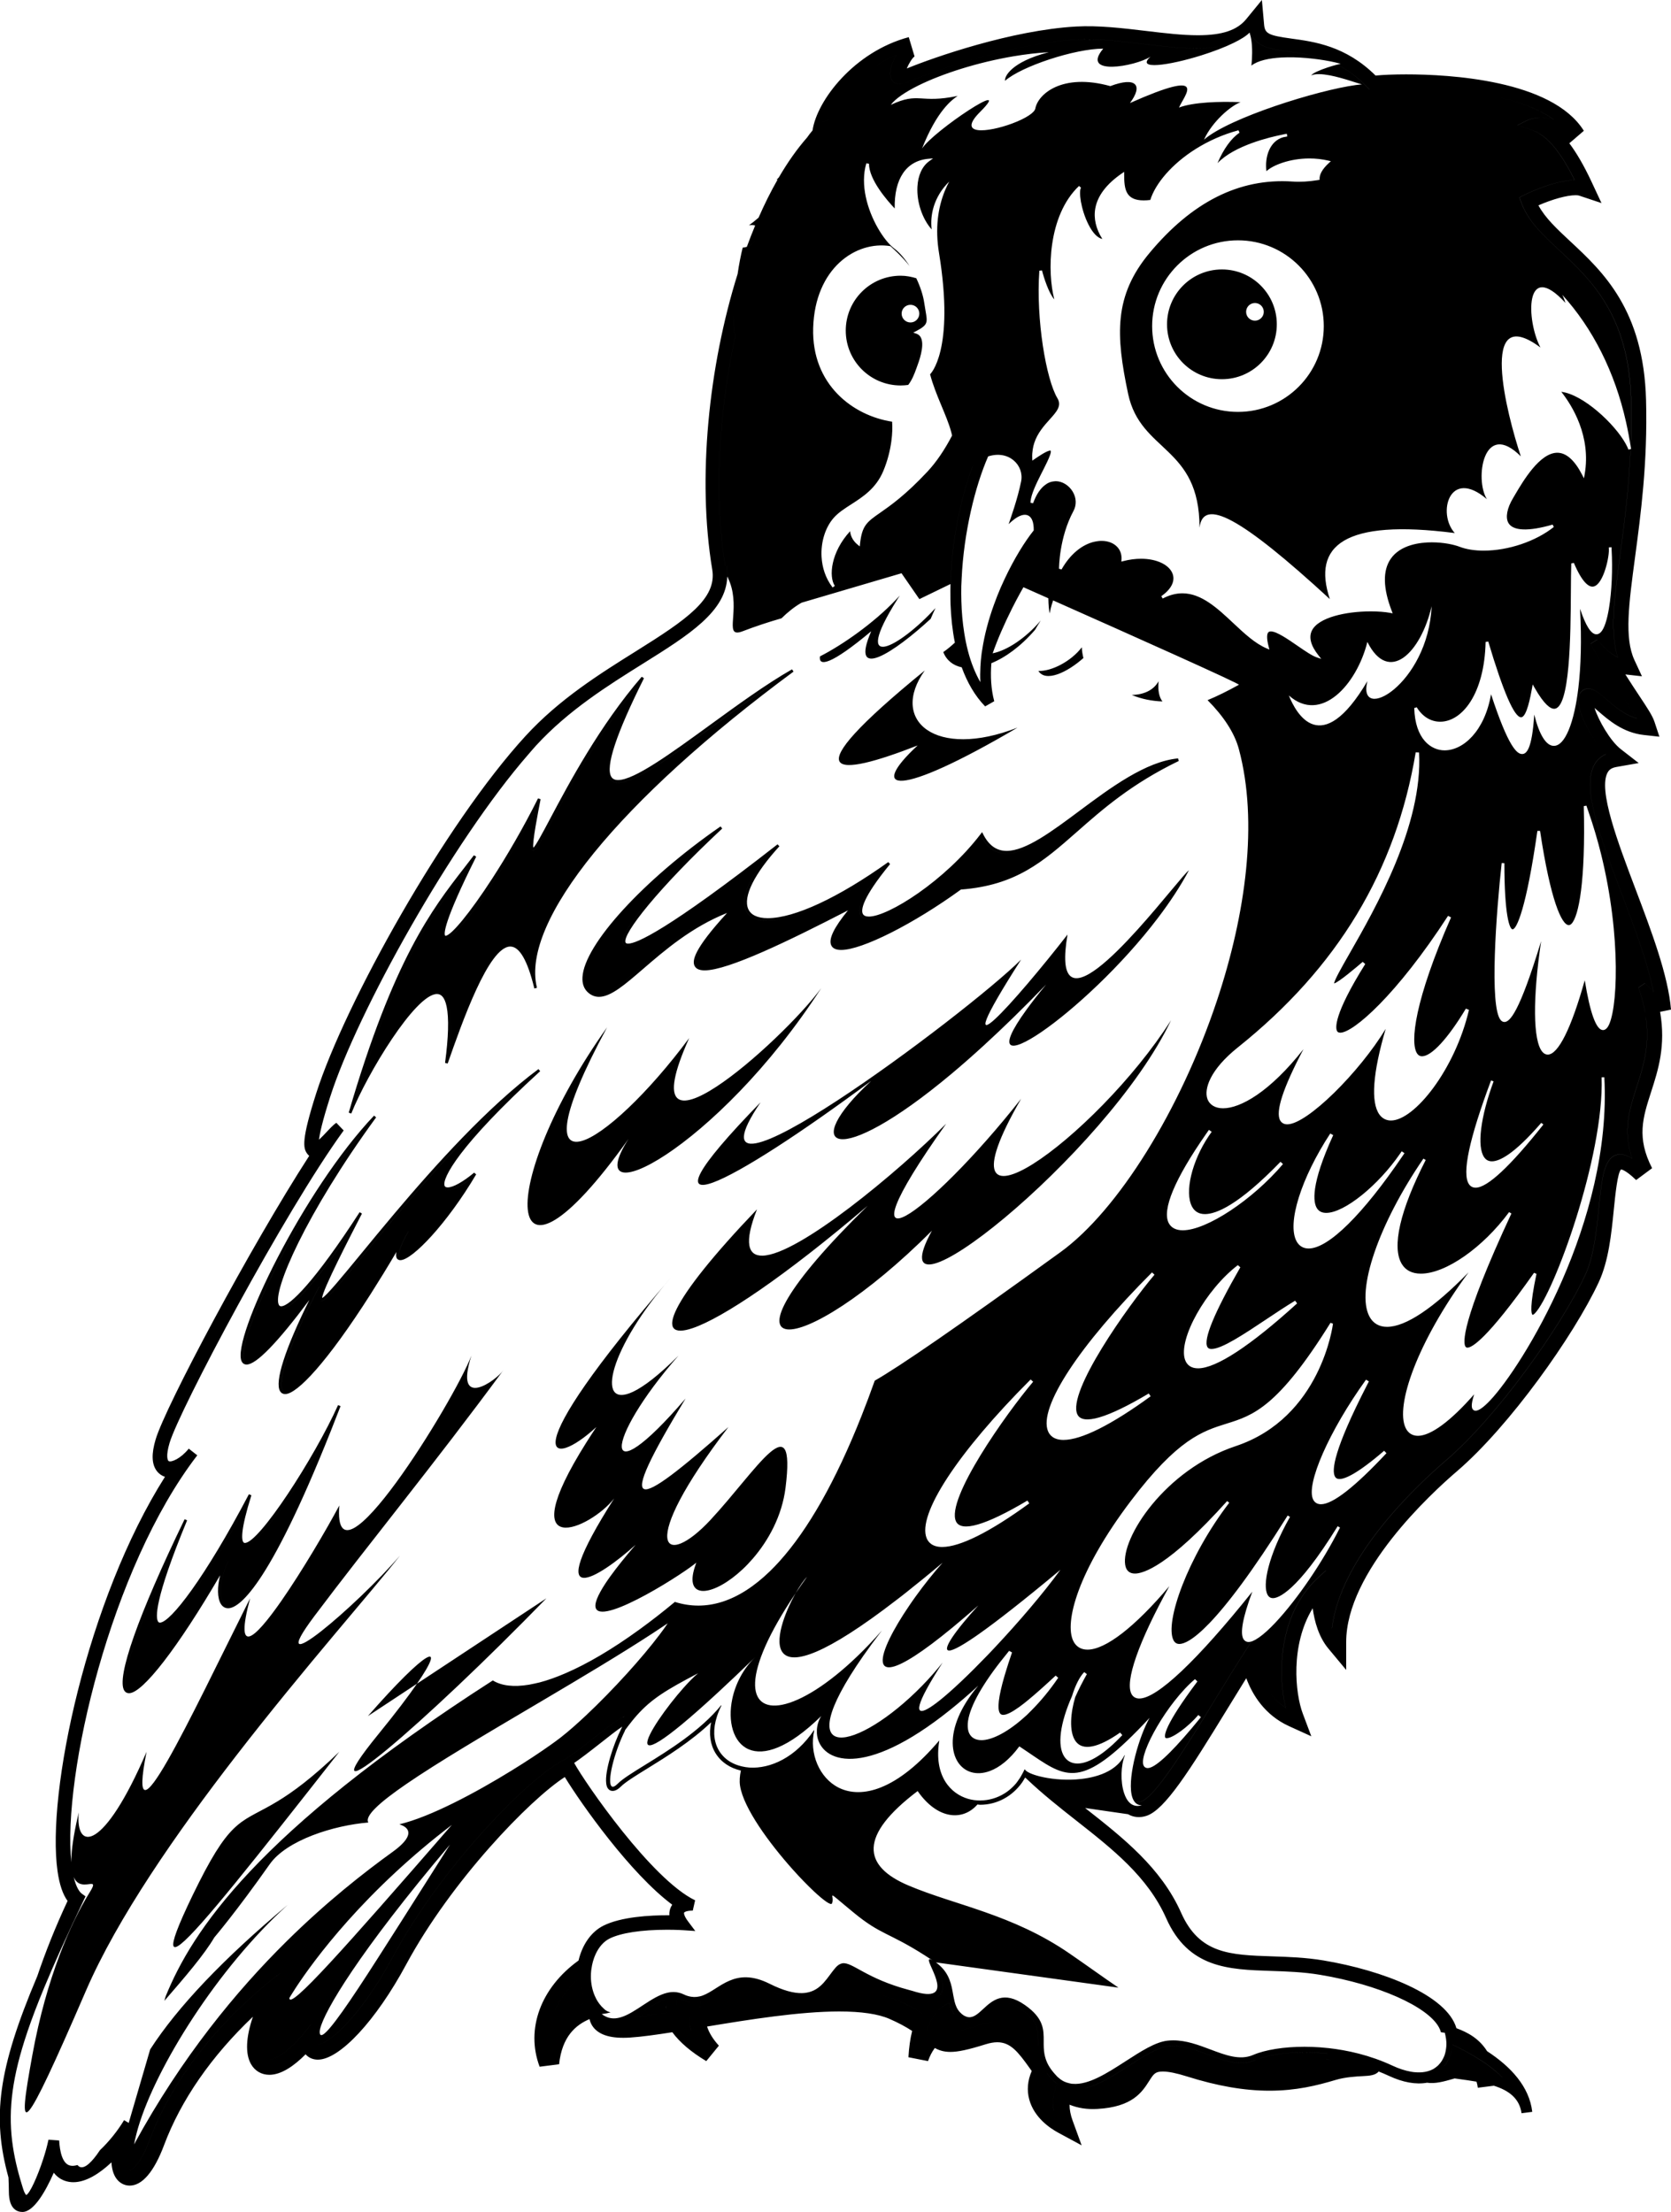 <?xml version="1.0" encoding="utf-8"?>
<!-- Generator: Adobe Illustrator 17.0.0, SVG Export Plug-In . SVG Version: 6.00 Build 0)  -->
<!DOCTYPE svg PUBLIC "-//W3C//DTD SVG 1.1//EN" "http://www.w3.org/Graphics/SVG/1.1/DTD/svg11.dtd">
<svg version="1.1" id="Layer_1" xmlns="http://www.w3.org/2000/svg" xmlns:xlink="http://www.w3.org/1999/xlink" x="0px" y="0px"
	 width="165.739px" height="219.435px" viewBox="0 0 165.739 219.435" enable-background="new 0 0 165.739 219.435"
	 xml:space="preserve">
<path d="M66.079,198.307c-0.675,0.214-1.382,0.654-2.075,1.112c-0.348,0.23-0.701,0.461-1.056,0.668
	c0.939-0.088,2.066-0.246,3.234-0.428c-0.063-0.238-0.108-0.478-0.123-0.719C66.044,198.729,66.055,198.518,66.079,198.307z
	 M98.923,200.602c1.873,0,3.064,1.097,4.036,2.331c-0.002-0.143-0.002-0.284-0.001-0.422c0.005-1.12,0.009-2.005-1.632-3.152
	c-0.611-0.428-1.163-0.645-1.639-0.645c-0.726,0-1.277,0.511-1.811,1.005c-0.511,0.474-1.038,0.962-1.726,0.962
	c-0.164,0-0.327-0.038-0.489-0.095c-0.039,0.015-0.072,0.029-0.112,0.044c-0.549,0.209-1.179,0.456-1.79,0.826
	c0.155,0.077,0.301,0.104,0.504,0.104c0.541,0,1.412-0.2,2.913-0.669C97.79,200.698,98.377,200.602,98.923,200.602z M91.479,199.75
	c0.334-0.609,0.782-1.146,1.377-1.56c-0.521,0.264-1.338,0.211-2.54-0.175c-2.343-0.757-3.895-1.563-4.922-2.096
	c-0.749-0.389-1.29-0.669-1.62-0.669c-0.121,0-0.267,0.037-0.5,0.305c-0.179,0.203-0.344,0.429-0.513,0.658
	c-0.339,0.461-0.72,0.977-1.24,1.378c0.589-0.028,1.164-0.044,1.72-0.044c2.501,0,4.392,0.295,5.782,0.903
	C89.963,198.861,90.761,199.284,91.479,199.75z M76.079,197.275c-0.78-0.391-1.48-0.58-2.139-0.58c-1.069,0-1.883,0.519-2.671,1.02
	c-0.551,0.351-1.117,0.71-1.751,0.867c-0.041,0.179-0.074,0.363-0.099,0.551c2.541-0.423,5.413-0.893,8.211-1.212
	C77.147,197.76,76.637,197.554,76.079,197.275z M129.377,203.602c-1.932,0-3.753,0.287-4.87,0.768
	c-0.445,0.19-0.911,0.283-1.425,0.283c-1.061,0-2.111-0.396-3.225-0.816c-1.293-0.488-2.626-0.996-4.002-0.842
	c-1.075,0.118-2.519,1.051-3.914,1.952c-1.431,0.925-2.901,1.864-4.291,2.204c0.345,0.057,0.703,0.089,1.096,0.068
	c2.457-0.137,2.986-0.969,3.547-1.85c0.501-0.787,1.188-1.865,3.043-1.865c0.778,0,1.752,0.188,2.976,0.575
	c2.831,0.894,5.317,1.328,7.601,1.328c2.378,0,4.276-0.471,5.973-0.979c0.033-0.01,0.065-0.02,0.099-0.028
	c-0.042-0.015-0.084-0.029-0.127-0.044l-0.31-0.104l0.116-0.521C130.904,203.647,130.139,203.602,129.377,203.602z M93.248,195.852
	c0.258,0.687,0.407,1.399,0.062,1.934c-0.074,0.114-0.168,0.205-0.271,0.285c0.268-0.167,0.563-0.309,0.891-0.424
	C93.812,197.017,93.668,196.412,93.248,195.852z M105.942,176.975c-0.439,0-0.896-0.027-1.347-0.074l6.46,0.936
	c-0.195-0.682-0.269-1.476-0.214-2.23C109.726,176.489,108.027,176.975,105.942,176.975z M77.251,17.598
	c1.134-1.22,1.966-2.773,2.797-3.953C79.061,14.771,78.124,16.099,77.251,17.598z M164.657,100.378l1.082-0.221
	c-0.283-3.408-1.936-7.771-3.533-11.991c-1.744-4.607-3.722-9.83-2.745-11.547c0.111-0.196,0.31-0.434,0.854-0.53l2.219-0.391
	l-1.778-1.383c-1.058-0.822-2.228-2.895-2.601-4.08c0.122,0.104,0.246,0.211,0.356,0.307c1.042,0.903,2.469,2.142,4.528,2.37
	l1.551,0.172l-0.491-1.481c-0.201-0.606-0.687-1.339-1.491-2.552c-0.4-0.605-0.869-1.313-1.394-2.144l1.643,0.184l-0.745-1.61
	c-1.012-2.188-0.56-5.561,0.065-10.229c0.559-4.179,1.255-9.378,1.087-15.578c-0.24-8.95-4.275-12.712-7.519-15.734
	c-1.317-1.228-2.486-2.318-3.155-3.568c1.415-0.614,2.82-1.004,3.678-1.004c0.224,0,0.332,0.028,0.369,0.041l2.207,0.737
	l-0.984-2.108c-0.789-1.691-1.527-2.921-2.205-3.824l1.44-1.238c-3.155-5.053-13.377-5.598-17.625-5.598
	c-1.169,0-2.281,0.044-3.033,0.118c-2.957-2.934-6.057-3.356-8.344-3.667c-2.277-0.31-2.632-0.492-2.713-1.389L125.161,0
	l-1.55,1.894c-0.907,1.108-2.388,1.603-4.8,1.603c-1.561,0-3.288-0.207-5.118-0.425c-2.312-0.277-4.72-0.563-6.957-0.44
	C100.352,2.986,92.595,5.7,89.939,6.794c0.203-0.491,0.557-1.063,0.771-1.193l-0.573-1.915c-5.413,1.444-9.111,6.276-9.545,9.254
	c0.205-0.238,0.413-0.446,0.63-0.613c0.166-0.127,0.338-0.226,0.516-0.301c0.024-0.01,0.047-0.025,0.072-0.034
	c0.025-0.006,0.041-0.012,0.065-0.017c0.126-0.03,0.243-0.06,0.344-0.092c0.338-0.834,0.91-1.78,1.691-2.714
	c0.447-0.657,1.206-1.465,2.591-2.487c-0.077,0.085-0.137,0.175-0.21,0.261c0.786-0.575,1.66-1.09,2.624-1.49
	c-0.415,0.701-0.69,1.532-0.601,2.089c0.121,0.737,0.782,1.007,1.796,0.568c2.264-0.969,10.176-3.817,16.619-4.175
	c2.125-0.116,4.46,0.163,6.713,0.432c1.871,0.224,3.639,0.436,5.281,0.436c1.466,0,2.669-0.184,3.657-0.558
	c0.693-0.34,1.25-0.686,1.562-1.012c0.011,0.03,0.016,0.064,0.026,0.095c0.031-0.026,0.065-0.048,0.095-0.075
	c0.512,1.425,2.031,1.632,3.755,1.867c1.237,0.168,2.638,0.363,4.093,0.959c0.398,0.079,0.76,0.163,1.06,0.25
	c-0.106,0.025-0.217,0.053-0.327,0.082c1.01,0.51,2.036,1.24,3.046,2.316l0.146,0.156l0.211-0.035
	c0.497-0.083,1.722-0.167,3.337-0.167c2.665,0,10.623,0.258,14.701,3.159c-0.869-0.258-1.891-0.258-2.705,0.15l-0.861,0.432
	l1.069,0.355c0.937,0.303,2.476,0.801,4.602,5.096c-0.003,0-0.005,0-0.008,0c-1.248,0-3.272,0.608-5.157,1.55l-0.294,0.146
	c-0.004,0.01-0.006,0.02-0.01,0.029l0.103,0.308c0.649,1.949,2.147,3.345,3.882,4.962c3.052,2.844,6.849,6.384,7.073,14.748
	c0.044,1.638,0.024,3.202-0.036,4.702c0.011,0.077,0.027,0.151,0.038,0.227l-0.05,0.012c-0.171,3.973-0.631,7.459-1.027,10.418
	c-0.593,4.426-1.037,7.742-0.248,10.227c-0.955-0.441-1.762-1.419-1.97-1.685c-0.032-0.042-0.053-0.069-0.055-0.071l-0.673,0.43
	c0.015,0.027,0.029,0.051,0.044,0.077c1.442,2.59,2.661,4.431,3.553,5.776c0.411,0.621,0.754,1.139,0.994,1.547
	c-1.246-0.359-2.208-1.193-3.006-1.886c-0.691-0.599-1.237-1.072-1.804-1.072c-0.194,0-0.375,0.056-0.539,0.165
	c-0.193,0.128-0.428,0.395-0.447,0.929c-0.05,1.391,1.416,4.051,2.718,5.418c-0.481,0.213-0.854,0.549-1.113,1.004
	c-1.302,2.288,0.531,7.128,2.653,12.732c1.29,3.408,2.616,6.911,3.191,9.837c-0.428-0.485-0.819-0.832-0.851-0.859l-0.641,0.434
	c1.569,4.449,0.685,7.197-0.172,9.854c-0.714,2.215-1.394,4.324-0.452,7.098c-0.442-0.274-0.833-0.407-1.188-0.407
	c-1.585,0-1.818,2.329-2.113,5.277c-0.227,2.262-0.483,4.826-1.373,6.732c-2.396,5.133-8.766,14.038-13.703,18.273
	c-3.251,2.783-10.564,9.754-11.395,16.729c-0.922-2.013-0.697-4.675-0.694-4.706l0.092-1.027l-0.76,0.696
	c-4.06,3.721-3.989,9.815-3.228,12.925c-2.857-1.874-3.183-5.54-3.186-5.58l-0.083-1.042c-0.043,0.017-0.084,0.03-0.124,0.042
	l-0.527,0.815c-1.02,1.576-2.101,3.342-3.146,5.049c-2.734,4.469-5.835,9.533-7.266,10.011c-0.274,0.092-0.502,0.074-0.703-0.034
	c0.175,0.262,0.424,0.413,0.768,0.406c-0.504,0.151-0.935,0.05-1.276-0.311c-0.205-0.218-0.363-0.524-0.482-0.877
	c-0.379-1.123-0.335-2.748,0.068-3.757l-0.035-0.016c-0.943,1.887-3.435,2.315-4.836,2.403c-1.305,0.082-2.601-0.064-3.565-0.305
	c-0.756-0.189-1.314-0.435-1.481-0.685l-0.011-0.016l-0.01-0.014l-0.014,0.033c-0.075,0.175-0.165,0.331-0.252,0.49
	c-0.069,0.126-0.137,0.251-0.212,0.367c-0.031,0.048-0.066,0.091-0.099,0.138c-0.086,0.124-0.169,0.254-0.263,0.367
	c-0.005,0.007-0.01,0.014-0.016,0.021c-0.146,0.174-0.302,0.33-0.464,0.476c-0.03,0.028-0.061,0.055-0.091,0.082
	c-0.16,0.138-0.325,0.264-0.496,0.376c-0.022,0.015-0.045,0.028-0.067,0.042c-0.756,0.477-1.598,0.706-2.41,0.713
	c-0.012,0-0.024,0.003-0.036,0.003c-0.198,0-0.394-0.014-0.587-0.04c-0.01-0.001-0.021-0.003-0.031-0.005
	c-0.191-0.027-0.378-0.066-0.559-0.118c-1.748-0.504-3.422-2.273-2.876-5.731l0.011-0.068l-0.045,0.053
	c-1.982,2.328-3.918,3.879-5.754,4.609c-1.545,0.617-2.994,0.623-4.191,0.022c-1.902-0.957-2.939-3.398-2.413-5.679l-0.035-0.015
	c-1.8,2.701-4.334,3.841-6.405,3.702c-0.254-0.017-0.498-0.059-0.736-0.114c-0.4-0.093-0.778-0.232-1.115-0.429
	c-0.867-0.503-1.569-1.428-1.628-2.753c-0.001-0.016-0.001-0.032-0.002-0.048c-0.008-0.249,0.007-0.513,0.047-0.79
	c0.003-0.023,0.007-0.046,0.01-0.069c0.045-0.282,0.116-0.578,0.218-0.888c0.004-0.014,0.009-0.027,0.013-0.041
	c0.109-0.327,0.25-0.668,0.429-1.025l-0.032-0.021c-2.079,2.54-5.231,4.487-7.533,5.909c-1.252,0.773-2.241,1.384-2.734,1.879
	c-0.258,0.257-0.461,0.35-0.58,0.262c-0.5-0.36,0.203-3.318,1.319-5.554l-0.017-0.009c0.239-0.326,0.468-0.625,0.692-0.904
	c-0.009-0.092-0.032-0.174-0.077-0.247c-0.096-0.155-0.262-0.244-0.455-0.244c-0.462,0-1.179,0.531-2.959,1.937
	c-0.228,0.18-0.465,0.366-0.704,0.554c-0.479,0.375-0.971,0.752-1.451,1.105c-0.166,0.122-0.327,0.235-0.489,0.349
	c-0.129,0.091-0.262,0.187-0.387,0.272c-0.016,0.007-0.037,0.021-0.053,0.028c-0.148,0.068-0.312,0.159-0.479,0.254
	c-3.731,2.12-12.034,10.79-16.654,19.366c-3.198,5.939-6.385,8.707-7.532,8.707c-0.126,0-0.154-0.041-0.167-0.061
	c-0.024-0.035-0.219-0.384,0.277-1.575l-0.688-0.394c-2.459,3.277-3.859,3.532-4.229,3.532c-0.277,0-0.469-0.113-0.606-0.356
	c-0.548-0.975-0.059-3.795,2.31-7.685l-0.587-0.523c-6.192,4.817-10.644,10.509-12.873,16.459c-0.919,2.451-1.773,3.099-2.096,3.099
	c-0.032,0-0.107,0-0.198-0.135c-0.333-0.492-0.343-1.871,0.33-3.813c0.113-0.171,0.221-0.34,0.32-0.505l-0.111-0.066
	c0.008-0.021,0.014-0.04,0.022-0.06l-0.362-0.179l-0.009,0.03l0,0l-0.341-0.204l-0.046-0.027l-0.073-0.044
	c-0.001,0.002-0.002,0.004-0.004,0.006c-0.638,1.064-1.504,2.136-2.387,2.97c-0.11,0.166-0.218,0.32-0.324,0.465
	c-0.731,0.993-1.379,1.473-1.802,1.12c-0.036-0.03-0.071-0.066-0.104-0.109c-0.273,0.08-0.525,0.105-0.742,0.05
	c-0.774-0.19-1.012-1.437-1.075-2.461c-0.001-0.008-0.002-0.017-0.002-0.026l-1.061-0.074c-0.002,0.008-0.004,0.017-0.005,0.025
	c-0.115,0.568-0.302,1.236-0.521,1.907c-0.554,1.699-1.32,3.414-1.684,3.556c-0.001-0.001-0.049-0.044-0.119-0.169
	c-0.05-0.089-0.109-0.214-0.175-0.42c-0.042-0.132-0.081-0.261-0.121-0.392c-0.13-0.421-0.25-0.835-0.358-1.243
	c-0.033-0.125-0.065-0.249-0.096-0.373c-0.185-0.735-0.333-1.455-0.442-2.17c-0.487-3.214-0.183-6.361,1.151-10.568
	c0.395-1.247,0.882-2.588,1.464-4.051c0.155-0.39,0.319-0.791,0.488-1.199c0.488-1.178,1.036-2.435,1.643-3.781
	c0.678-1.503,1.428-3.112,2.262-4.86l0.192-0.402l-0.36-0.262c-0.209-0.152-0.557-0.573-0.816-1.662
	c-0.137-0.326-0.224-0.793-0.233-1.448c-0.893-8.607,3.88-29.184,12.482-40.371c0.003-0.004,0.006-0.008,0.009-0.012l-0.844-0.662
	c-0.003,0.004-0.006,0.007-0.01,0.011c-0.769,0.956-1.697,1.368-1.979,1.226c-0.109-0.058-0.307-0.495,0.088-1.813
	c0.99-3.301,11.391-22.908,17.267-30.989l-0.731-0.761c-0.274,0.183-0.598,0.526-0.972,0.925c-0.194,0.207-0.495,0.526-0.742,0.752
	c0.057-0.547,0.298-1.726,1.107-4.256c2.694-8.416,12.113-25.323,19.669-33.985c0.251-0.288,0.507-0.593,0.753-0.862
	c3.206-3.498,7.142-5.959,10.613-8.131c4.567-2.857,8.247-5.17,8.348-8.637c0.01-0.334-0.002-0.675-0.061-1.032l-0.135,0.022
	c-1.148-6.882-0.657-15.19,0.978-22.802c-0.061-0.286-0.1-0.588-0.116-0.907c-0.005-0.102-0.022-0.194-0.022-0.3
	c0-0.025,0.001-0.051,0.001-0.075c0.002-0.569,0.022-1.165,0.058-1.772c0.063-1.049,0.175-2.127,0.325-3.149
	c-2.866,9.149-4.026,20.285-2.518,29.328c0.482,2.904-2.567,4.975-7.584,8.112c-3.556,2.224-7.585,4.744-10.932,8.396
	c-8.009,8.732-17.903,26.516-20.755,35.418c-1.495,4.676-1.308,5.468-0.906,6.018c0.06,0.081,0.127,0.154,0.203,0.217
	c-5.835,9.035-14.249,24.842-15.23,28.122c-0.431,1.434-0.397,2.456,0.103,3.129c0.21,0.282,0.491,0.483,0.819,0.592
	c-7.7,12.156-11.775,31.342-10.651,39.146c0.187,1.3,0.513,2.267,0.991,2.927c-1.24,2.656-2.22,5.141-3.003,7.461
	c-3.935,9.299-4.492,14.024-2.858,19.972c0.021,0.547,0.039,1.018,0.039,1.408c0,1.751,0.841,2.013,1.343,2.013
	c1.133,0,2.299-2.045,3.111-3.892c0.607,0.775,1.387,0.941,1.943,0.941c1.248,0,2.593-0.853,3.776-1.969
	c0.037,0.634,0.187,1.163,0.453,1.556c0.323,0.477,0.817,0.75,1.357,0.75c1.246,0,2.424-1.386,3.406-4.007
	c1.682-4.486,4.696-8.832,8.817-12.749c-0.69,2.017-0.776,3.661-0.196,4.694c0.382,0.68,1.047,1.07,1.826,1.07
	c1.197,0,2.467-0.899,3.594-2.034c0.295,0.34,0.728,0.53,1.215,0.53c2.167,0,5.77-3.883,8.763-9.442
	c4.479-8.315,12.268-16.367,15.732-18.593c1.644,2.688,6.511,9.579,10.656,12.663c-0.045,0.065-0.083,0.131-0.115,0.195
	c-0.132,0.264-0.188,0.548-0.17,0.849c-1.981-0.001-4.781,0.159-6.541,1.037c-1.198,0.601-2.083,1.848-2.468,3.457
	c-3.749,2.701-5.264,6.797-3.859,10.536l1.931-0.245c0.294-2.756,1.65-3.896,3.019-4.482c0.061,0.296,0.188,0.571,0.377,0.812
	c0.624,0.791,1.795,1.143,3.64,1.022c1.146-0.072,2.665-0.289,4.195-0.529c0.734,1.001,1.863,1.963,3.367,2.865l1.251-1.533
	c-0.574-0.627-0.963-1.253-1.173-1.896c4.171-0.693,9.183-1.495,13.111-1.495c2.188,0,3.864,0.247,4.98,0.735
	c0.874,0.383,1.604,0.771,2.251,1.197c-0.192,0.771-0.314,1.631-0.369,2.608l1.943,0.383c0.169-0.488,0.392-0.919,0.675-1.301
	c0.415,0.235,0.894,0.39,1.543,0.39c0.774,0,1.759-0.213,3.51-0.761c0.419-0.131,0.806-0.197,1.149-0.197
	c1.304,0,2.061,0.966,3.188,2.543c0.073,0.104,0.147,0.207,0.222,0.311c-0.413,0.943-0.499,1.912-0.244,2.833
	c0.488,1.772,2.013,2.82,2.878,3.287l2.315,1.25l-0.901-2.473c-0.197-0.542-0.297-1.058-0.298-1.556
	c0.844,0.337,1.735,0.481,2.774,0.418c3.481-0.193,4.43-1.684,5.122-2.771c0.448-0.702,0.599-0.939,1.356-0.939
	c0.563,0,1.361,0.162,2.373,0.481c3.029,0.957,5.712,1.422,8.203,1.422c2.636,0,4.704-0.512,6.547-1.063
	c0.969-0.291,2.036-0.348,2.742-0.385c0.602-0.032,1.22-0.064,1.542-0.458c0.349,0.136,0.69,0.282,1.024,0.438
	c1.388,0.646,2.66,0.875,3.777,0.676c0.785,0.128,1.7-0.124,2.554-0.373c0.06-0.018,0.12-0.034,0.181-0.052
	c0.14,0.02,0.278,0.039,0.421,0.059c0.587,0.08,1.177,0.162,1.749,0.262c0.051,0.159,0.097,0.35,0.132,0.603l1.589-0.201
	c1.443,0.457,2.537,1.223,2.745,2.727l1.063-0.135c-0.288-2.508-2.135-4.489-4.477-6.017c-0.788-1.247-1.891-1.854-3.043-2.28
	c-0.948-3.282-7.303-5.741-13.186-6.723c-1.78-0.297-3.458-0.352-5.081-0.405c-4.194-0.139-7.225-0.238-9.039-4.324
	c-1.982-4.462-5.771-7.443-9.436-10.325c-0.029-0.023-0.059-0.047-0.088-0.069l4.255,0.616c0.553,0.319,1.196,0.373,1.841,0.158
	c1.821-0.607,4.231-4.425,8.013-10.604c0.62-1.013,1.252-2.046,1.876-3.047c0.604,1.627,1.82,3.657,4.251,4.762l2.2,1l-0.85-2.262
	c-0.738-1.963-1.258-6.771,0.987-10.438c0.18,1.317,0.602,2.852,1.553,3.994l1.769,2.125v-2.765c0-6.987,8.406-14.733,10.982-16.94
	c5.217-4.47,11.598-13.466,14.062-18.745c0.99-2.121,1.26-4.81,1.497-7.183c0.148-1.478,0.372-3.711,0.722-4.018
	c0.017,0,0.418,0.013,1.495,1.052l1.584-1.177c-1.558-3.035-0.918-5.021-0.107-7.536
	C164.463,106.168,165.243,103.748,164.657,100.378z M149.018,206.08c-0.196-0.076-0.406-0.134-0.611-0.198
	c-0.355-0.11-0.717-0.206-1.088-0.286c-0.085-0.018-0.168-0.041-0.253-0.058c-0.746-0.149-1.503-0.256-2.22-0.354
	c-0.153-0.021-0.305-0.042-0.458-0.064c-0.388-0.054-0.769-0.113-1.134-0.179c0.034-0.041,0.078-0.071,0.11-0.114
	c0.124-0.165,0.213-0.356,0.307-0.544c0.169-0.34,0.304-0.702,0.369-1.093c0.019-0.113,0.014-0.23,0.023-0.346
	c0.945,0.435,1.909,0.951,2.814,1.541c0.503,0.328,0.985,0.676,1.431,1.051C148.554,205.646,148.797,205.857,149.018,206.08z
	 M131.857,204.355c0.043,0.015,0.085,0.029,0.127,0.044c-0.033,0.009-0.065,0.019-0.099,0.028c-1.696,0.509-3.595,0.979-5.973,0.979
	c-2.283,0-4.77-0.435-7.601-1.328c-1.224-0.387-2.197-0.575-2.976-0.575c-1.855,0-2.542,1.078-3.043,1.865
	c-0.561,0.881-1.09,1.713-3.547,1.85c-0.393,0.021-0.751-0.01-1.096-0.068c1.391-0.34,2.86-1.279,4.291-2.204
	c1.396-0.901,2.839-1.834,3.914-1.952c1.376-0.154,2.709,0.354,4.002,0.842c1.113,0.42,2.164,0.816,3.225,0.816
	c0.514,0,0.979-0.093,1.425-0.283c1.117-0.48,2.938-0.768,4.87-0.768c0.762,0,1.526,0.044,2.286,0.128l-0.116,0.521L131.857,204.355
	z M93.76,201.456c0.611-0.37,1.241-0.617,1.79-0.826c0.04-0.015,0.073-0.03,0.112-0.044c0.162,0.057,0.325,0.095,0.489,0.095
	c0.688,0,1.215-0.488,1.726-0.962c0.533-0.494,1.085-1.005,1.811-1.005c0.476,0,1.027,0.217,1.639,0.645
	c1.641,1.147,1.637,2.032,1.632,3.152c-0.001,0.138-0.001,0.279,0.001,0.422c-0.973-1.234-2.163-2.331-4.036-2.331
	c-0.546,0-1.134,0.097-1.746,0.289c-1.501,0.469-2.372,0.669-2.913,0.669C94.061,201.56,93.916,201.533,93.76,201.456z
	 M62.947,200.087c0.356-0.206,0.708-0.437,1.056-0.668c0.693-0.458,1.4-0.899,2.075-1.112c-0.024,0.21-0.034,0.421-0.02,0.633
	c0.016,0.241,0.06,0.48,0.123,0.719C65.013,199.841,63.886,200,62.947,200.087z M57.355,174.608
	c0.461-0.333,0.923-0.686,1.375-1.037c0.324-0.252,0.644-0.502,0.949-0.743c0.701-0.554,1.527-1.206,2.039-1.542
	c-0.026,0.058-0.058,0.122-0.093,0.193c-0.81,1.624-1.645,4.204-1.499,5.43c0.022,0.187,0.064,0.346,0.136,0.462
	c0.063,0.102,0.142,0.179,0.233,0.229c0.274,0.15,0.66,0.057,1.063-0.345c0.458-0.46,1.478-1.09,2.658-1.818
	c1.881-1.162,4.324-2.672,6.313-4.577c-0.231,1.157-0.084,2.212,0.446,3.07c0.54,0.874,1.424,1.469,2.509,1.716
	c0.288,0.066,0.593,0.1,0.906,0.115c0.091,0.004,0.179,0.014,0.272,0.014c1.997,0,4-1.016,5.553-2.771
	c0.031,1.245,0.454,2.478,1.208,3.425c0.912,1.146,2.225,1.777,3.696,1.777c1.636-0.001,4.224-0.778,7.517-4.318
	c-0.024,1.791,0.594,2.938,1.176,3.619c0.775,0.908,1.909,1.434,3.135,1.504c0.089,0.005,0.174,0.028,0.265,0.028
	c1.671,0,3.187-0.827,4.173-2.222c0.078-0.111,0.145-0.233,0.217-0.351c0.027-0.044,0.055-0.087,0.081-0.132
	c0.059,0.057,0.12,0.113,0.18,0.17c1.533,1.454,3.199,2.778,4.825,4.055c3.677,2.889,7.149,5.618,8.977,9.729
	c2.204,4.964,6.18,5.096,10.389,5.234c1.574,0.052,3.201,0.105,4.883,0.387c5.789,0.966,10.656,3.142,11.779,5.201
	c0.079,0.145,0.143,0.29,0.184,0.434c0.006,0.02,0.005,0.041,0.011,0.061l0.414,0.057l0,0l0,0l-0.018,0.005
	c0.008,0.028,0.011,0.057,0.019,0.085c0.017,0.066,0.03,0.132,0.044,0.198c0.045,0.211,0.076,0.42,0.087,0.626
	c0.007,0.135,0.004,0.267-0.003,0.398c-0.008,0.137-0.028,0.269-0.05,0.401c-0.01,0.057-0.018,0.114-0.031,0.169
	c-0.03,0.137-0.066,0.27-0.114,0.398c-0.033,0.088-0.077,0.17-0.119,0.254c-0.047,0.096-0.097,0.191-0.155,0.279
	c-0.084,0.128-0.179,0.246-0.283,0.355c-0.034,0.035-0.068,0.069-0.102,0.104c-0.054,0.05-0.115,0.094-0.174,0.139
	c-0.082,0.061-0.163,0.124-0.252,0.174c-0.248,0.141-0.527,0.233-0.828,0.289c-0.318,0.059-0.664,0.068-1.033,0.032
	c-0.041-0.004-0.08-0.005-0.121-0.01c-0.087-0.009-0.181-0.029-0.272-0.043c-0.559-0.101-1.162-0.293-1.804-0.593
	c-2.268-1.059-4.513-1.537-6.326-1.74c-0.602-0.067-1.157-0.104-1.648-0.122c-0.254-0.01-0.507-0.014-0.757-0.014
	c-2.021,0-3.886,0.293-5.093,0.812c-1.307,0.562-2.729,0.026-4.233-0.543c-1.183-0.446-2.4-0.905-3.686-0.905
	c-0.19,0-0.382,0.01-0.574,0.031c-1.204,0.133-2.638,1.059-4.154,2.038c-1.822,1.177-3.687,2.378-5.246,2.243
	c-0.024-0.002-0.048-0.001-0.072-0.004c-0.02-0.002-0.04-0.005-0.061-0.008c-0.073-0.01-0.144-0.028-0.215-0.045
	c-0.175-0.04-0.347-0.093-0.512-0.173c-0.117-0.057-0.232-0.127-0.344-0.206c-0.019-0.013-0.037-0.03-0.056-0.044
	c-0.018-0.013-0.035-0.031-0.052-0.045c-0.084-0.066-0.168-0.132-0.248-0.213c-0.031-0.031-0.052-0.06-0.081-0.09
	c-0.088-0.091-0.167-0.181-0.242-0.27c-0.142-0.167-0.265-0.33-0.369-0.489c-0.112-0.171-0.208-0.339-0.283-0.503
	c-0.093-0.203-0.16-0.4-0.209-0.594c-0.023-0.088-0.044-0.176-0.059-0.263c-0.078-0.435-0.079-0.853-0.077-1.264
	c0.005-1.181,0.01-2.296-1.869-3.609c-2.111-1.479-3.24-0.431-4.146,0.408c-0.113,0.104-0.222,0.204-0.331,0.298
	c-0.472,0.41-0.923,0.673-1.471,0.389c-0.024-0.013-0.047-0.018-0.072-0.033c-0.172-0.103-0.308-0.222-0.426-0.35
	c-0.277-0.3-0.426-0.662-0.527-1.067c-0.042-0.17-0.079-0.347-0.112-0.53c-0.012-0.067-0.024-0.134-0.037-0.203
	c-0.019-0.109-0.039-0.219-0.06-0.331c-0.177-0.938-0.466-1.954-1.644-2.808c-0.009-0.007-0.016-0.014-0.025-0.021l-0.012,0.015l0,0
	l0,0c-0.099-0.067-0.186-0.122-0.281-0.185c-1.302-0.782,1.258,2.372,0.209,3.156c-0.027,0.02-0.057,0.037-0.088,0.054
	c-0.351,0.187-1.005,0.173-2.143-0.194c-0.112-0.028-0.21-0.058-0.318-0.087c-4.268-1.132-5.609-2.779-6.6-2.649
	c-0.018,0.004-0.036,0.008-0.054,0.013c-0.039,0.008-0.078,0.021-0.117,0.035c-0.174,0.063-0.344,0.183-0.521,0.386
	c-0.798,0.91-1.381,2.253-2.915,2.489c-0.133,0.021-0.273,0.034-0.422,0.037c-0.8,0.015-1.829-0.24-3.215-0.933
	c-3.46-1.73-4.92,0.542-6.635,1.175c-0.192,0.071-0.39,0.111-0.592,0.133c-0.178,0.019-0.362,0.013-0.553-0.018
	c-0.229-0.037-0.464-0.1-0.717-0.226c-0.162-0.081-0.324-0.134-0.485-0.174c-0.181-0.044-0.361-0.066-0.541-0.066
	c-0.197,0-0.393,0.023-0.589,0.068c-1.605,0.363-3.187,2.034-4.683,2.452c-0.632,0.177-1.25,0.134-1.846-0.335
	c0.011-0.001,0.019-0.003,0.03-0.004c0.305-0.029,0.552-0.08,0.771-0.141c0.027-0.007,0.05-0.016,0.076-0.024
	c-0.022-0.005-0.044-0.009-0.066-0.015c-0.165-0.048-0.326-0.117-0.479-0.237c-0.048-0.038-0.09-0.085-0.136-0.126
	c-0.151-0.135-0.291-0.285-0.417-0.451c-0.113-0.148-0.216-0.305-0.308-0.474c-0.057-0.105-0.107-0.214-0.156-0.325
	c-0.247-0.571-0.387-1.225-0.39-1.92c-0.001-0.194,0.009-0.39,0.029-0.589c0.006-0.056,0.018-0.109,0.025-0.165
	c0.033-0.25,0.081-0.49,0.144-0.722c0.074-0.27,0.166-0.525,0.277-0.763c0.327-0.699,0.8-1.245,1.374-1.531
	c1.132-0.564,3.163-0.875,5.721-0.875c0.949,0,1.606,0.044,1.615,0.045l1.17,0.079l-0.705-0.937
	c-0.417-0.554-0.433-0.827-0.403-0.886c0.026-0.052,0.24-0.201,0.859-0.201l0.232-1.02c-4.318-2.078-10.911-11.646-11.995-13.629
	C57.082,174.799,57.218,174.708,57.355,174.608z M111.055,177.837l-6.46-0.936c0.451,0.047,0.909,0.074,1.347,0.074
	c2.085,0,3.784-0.485,4.898-1.368C110.786,176.361,110.86,177.155,111.055,177.837z M92.851,200.765
	c-0.32,0.219-0.634,0.466-0.93,0.769c0.12-0.437,0.274-0.813,0.451-1.155c0.419-0.808,1.003-1.353,1.772-1.662
	c0.102,0.396,0.252,0.776,0.511,1.113C94.087,200.057,93.464,200.344,92.851,200.765z M103.818,205.641
	c0.119,0.164,0.258,0.331,0.413,0.501c0.072,0.079,0.132,0.156,0.212,0.236c0.036,0.036,0.076,0.06,0.113,0.094
	c0.095,0.087,0.192,0.171,0.293,0.244c-0.304,0.741-0.48,1.608-0.353,2.628c-0.647-0.598-1.043-1.302-1.104-2.007
	C103.343,206.792,103.492,206.222,103.818,205.641z M143.158,204.157c0.022-0.047,0.048-0.093,0.068-0.142
	C143.206,204.064,143.181,204.11,143.158,204.157z M67.128,198.872c-0.014-0.222,0.009-0.445,0.055-0.669
	c0.136,0.027,0.269,0.071,0.399,0.135c0.283,0.141,0.561,0.219,0.839,0.268c-0.044,0.228-0.076,0.464-0.096,0.708
	c-0.054,0.656-0.009,1.366,0.245,2.124c-0.611-0.586-1.097-1.245-1.316-1.95C67.191,199.287,67.142,199.082,67.128,198.872z
	 M69.518,198.582c0.634-0.156,1.2-0.516,1.751-0.867c0.788-0.501,1.602-1.02,2.671-1.02c0.658,0,1.358,0.189,2.139,0.58
	c0.558,0.279,1.068,0.484,1.551,0.645c-2.799,0.319-5.67,0.789-8.211,1.212C69.444,198.945,69.477,198.761,69.518,198.582z
	 M57.531,196.174c0.003,0.255,0.023,0.504,0.055,0.749c0.067,0.51,0.199,0.991,0.384,1.438c0.043,0.103,0.086,0.206,0.135,0.305
	c-1.433,0.547-2.846,1.506-3.652,3.386C54.479,199.781,55.741,197.698,57.531,196.174z M81.521,197.591
	c0.52-0.401,0.901-0.917,1.24-1.378c0.169-0.229,0.334-0.455,0.513-0.658c0.233-0.268,0.379-0.305,0.5-0.305
	c0.33,0,0.871,0.28,1.62,0.669c1.027,0.533,2.579,1.339,4.922,2.096c1.202,0.387,2.019,0.439,2.54,0.175
	c0.066-0.034,0.125-0.076,0.182-0.12c0.104-0.08,0.198-0.171,0.271-0.285c0.346-0.534,0.196-1.247-0.062-1.934
	c0.421,0.56,0.565,1.166,0.681,1.795c-0.327,0.114-0.623,0.257-0.891,0.424c-0.057,0.044-0.115,0.086-0.182,0.12
	c-0.595,0.415-1.043,0.951-1.377,1.56c-0.718-0.466-1.516-0.888-2.456-1.3c-1.391-0.608-3.281-0.903-5.782-0.903
	C82.685,197.547,82.11,197.563,81.521,197.591z M144.063,202.847c-0.01,0.115-0.005,0.233-0.023,0.346
	c-0.065,0.391-0.2,0.752-0.369,1.093c-0.093,0.188-0.182,0.38-0.307,0.544c-0.032,0.043-0.076,0.073-0.11,0.114
	c0.365,0.066,0.745,0.124,1.134,0.179c0.153,0.021,0.305,0.043,0.458,0.064c0.717,0.098,1.475,0.205,2.22,0.354
	c0.085,0.017,0.168,0.039,0.253,0.058c0.371,0.08,0.733,0.176,1.088,0.286c0.206,0.064,0.415,0.122,0.611,0.198
	c-0.221-0.223-0.464-0.434-0.711-0.642c-0.446-0.375-0.927-0.723-1.431-1.051C145.972,203.798,145.007,203.282,144.063,202.847z
	 M58.105,198.666c-0.049-0.099-0.092-0.202-0.135-0.305c-0.185-0.447-0.318-0.928-0.384-1.438c-0.032-0.245-0.051-0.494-0.055-0.749
	c-1.79,1.525-3.052,3.607-3.078,5.878C55.26,200.172,56.672,199.213,58.105,198.666z M68.325,199.315
	c0.02-0.244,0.052-0.481,0.096-0.708c-0.278-0.049-0.555-0.126-0.839-0.268c-0.13-0.064-0.263-0.108-0.399-0.135
	c-0.046,0.224-0.069,0.447-0.055,0.669c0.013,0.21,0.062,0.415,0.125,0.618c0.219,0.705,0.706,1.364,1.316,1.95
	C68.315,200.681,68.271,199.971,68.325,199.315z M94.144,198.718c-0.769,0.309-1.354,0.854-1.772,1.662
	c-0.177,0.341-0.331,0.718-0.451,1.155c0.296-0.304,0.611-0.55,0.93-0.769c0.613-0.421,1.236-0.708,1.804-0.934
	C94.396,199.494,94.245,199.114,94.144,198.718z M104.848,206.717c-0.101-0.073-0.198-0.157-0.293-0.244
	c-0.037-0.034-0.077-0.058-0.113-0.094c-0.08-0.08-0.14-0.157-0.212-0.236c-0.155-0.17-0.294-0.337-0.413-0.501
	c-0.326,0.58-0.475,1.151-0.427,1.696c0.062,0.705,0.457,1.409,1.104,2.007C104.368,208.325,104.544,207.458,104.848,206.717z
	 M73.401,177.146c0.338,2.228,2.927,5.746,5.263,8.352c0.743,0.829,1.451,1.555,2.062,2.127c0.978,0.916,1.693,1.426,1.793,1.204
	c0.112-0.254,0.063-0.507,0.04-0.655c-0.03-0.197-0.008-0.204,0.503,0.222c0.311,0.26,0.802,0.679,1.58,1.318
	c2.763,2.278,3.446,1.946,7.109,4.282c0.195,0.125,0.402,0.259,0.615,0.4c0.046,0.03,0.091,0.06,0.138,0.091
	c0.095,0.063,0.182,0.119,0.281,0.185c-0.096-0.063-0.179-0.119-0.273-0.181c0.094,0.062,0.177,0.118,0.273,0.181l0.012-0.015
	c0.009,0.007,0.016,0.014,0.025,0.021l0.928,0.128l17.185,2.377c-1.503-1.021-3.128-2.202-4.871-3.4
	c-5.666-3.894-11.333-4.776-15.935-6.725c-4.604-1.945-4.956-4.958,0.888-9.378c1.933,2.791,4.446,3.029,5.931,1.332
	c-1.226-0.07-2.36-0.597-3.135-1.504c-0.582-0.681-1.2-1.828-1.176-3.619c-3.293,3.54-5.881,4.317-7.517,4.318
	c-1.472,0-2.784-0.631-3.696-1.777c-0.754-0.947-1.177-2.18-1.208-3.425c-1.553,1.755-3.556,2.771-5.553,2.771
	c-0.093,0-0.181-0.01-0.272-0.014c-0.314-0.015-0.618-0.05-0.906-0.115C73.371,176.177,73.331,176.684,73.401,177.146z
	 M124.119,6.51c0.633-0.5,1.744-0.737,2.996-0.804c1.603-0.086,3.433,0.105,4.795,0.374c-1.455-0.596-2.856-0.791-4.093-0.959
	c-1.724-0.235-3.243-0.441-3.755-1.867c-0.03,0.027-0.064,0.049-0.095,0.075c0.116,0.361,0.177,0.775,0.205,1.188
	C124.242,5.53,124.119,6.51,124.119,6.51z M75.271,22.877c-0.028-0.23-0.151-0.412-0.373-0.5c-0.285,0.683-0.557,1.389-0.821,2.107
	c0.303-0.095,0.556-0.267,0.751-0.478C75.148,23.662,75.312,23.223,75.271,22.877z M77.328,19.276
	c0.197-0.295,0.346-0.564,0.432-0.792c0.122-0.324,0.11-0.556-0.063-0.659c-0.114-0.067-0.3-0.075-0.571-0.009
	c-0.668,1.166-1.297,2.432-1.886,3.774c0.365-0.321,0.712-0.662,1.029-1.004C76.69,20.134,77.056,19.683,77.328,19.276z
	 M81.136,171.748l-0.115-0.049c-0.005,0.176,0.005,0.351,0.033,0.524C81.076,172.063,81.1,171.904,81.136,171.748z M93.56,64.688
	c0.32,0.822,0.97,1.331,1.829,1.513c-0.282-0.775-0.509-1.594-0.68-2.449C94.329,64.105,93.937,64.427,93.56,64.688z M86.413,62.622
	c-2.208,5.101,2.35,2.041,5.897-1.234c0.141-0.333,0.294-0.683,0.474-1.067c-3.478,3.826-8.489,6.617-3.795-0.836
	c0.084-0.134,0.164-0.263,0.255-0.403c-0.122,0.136-0.249,0.271-0.377,0.406c-2.217,2.335-5.327,4.503-7.539,5.629
	C81.172,66.152,82.382,65.997,86.413,62.622z M107.459,65.278c-0.083-0.335-0.145-0.684-0.159-1.063
	c-1.078,1.41-3.011,2.392-4.306,2.346C103.704,67.701,105.816,66.742,107.459,65.278z M102.662,62.482
	c0.167-0.291,0.35-0.595,0.565-0.922c-1.518,1.772-3.354,2.97-4.769,3.251c-0.011,0.032-0.025,0.066-0.036,0.097
	c-0.04,0.297-0.071,0.591-0.094,0.886C99.725,65.221,101.246,64.126,102.662,62.482z M114.913,67.578
	c-0.486,0.91-1.515,1.351-2.661,1.361c0.966,0.413,2.03,0.611,3.045,0.648C114.972,69.161,114.828,68.51,114.913,67.578z
	 M72.78,32.097c0,0.025-0.001,0.051-0.001,0.075c0,0.106,0.017,0.199,0.022,0.3c0.016,0.319,0.055,0.622,0.116,0.907
	c-1.635,7.613-2.126,15.92-0.978,22.802l0.135-0.022c0.059,0.357,0.071,0.698,0.061,1.032c0.188,0.372,0.329,0.742,0.424,1.108
	c0.699,2.686-0.733,5.03,1.108,4.322c1.28-0.492,2.564-0.913,3.846-1.283c0.617-0.608,1.299-1.157,1.993-1.549l9.912-2.92
	l1.771,2.566l3.081-1.495c0.114-4.212,1.028-8.513,2.194-11.697c0.228-0.245,0.473-0.458,0.746-0.613
	c0.022-0.013,0.044-0.021,0.066-0.033c0.251-0.138,0.496-0.242,0.733-0.319c2.08-0.668,3.586,0.901,3.273,2.475
	c-0.356,1.771-1.064,3.719-1.24,4.248c0.141-0.14,0.276-0.262,0.409-0.37c1.259-1.031,2.113-0.613,2.08,0.984
	c-0.006,0.319-0.049,0.686-0.131,1.098c-0.11,0.554-0.291,1.189-0.553,1.902c-0.397,0.681-0.801,1.439-1.194,2.26
	c-0.114,0.237-0.227,0.471-0.338,0.718c-0.232,0.517-0.45,1.057-0.658,1.606c-0.56,1.478-1.002,3.049-1.222,4.619
	c-0.004,0.031-0.01,0.062-0.014,0.092c0.011-0.031,0.024-0.065,0.036-0.097c0.482-1.378,1.167-2.95,1.94-4.486
	c0.249-0.495,0.506-0.983,0.77-1.462c0.114-0.207,0.227-0.41,0.342-0.611c0.754,0.335,1.589,0.705,2.471,1.097
	c0.003,0.17,0.008,0.335,0.017,0.496c0.014,0.27,0.036,0.526,0.071,0.756c0.01,0.063,0.021,0.123,0.033,0.182
	c0.004,0.022,0.008,0.045,0.012,0.067c0.009-0.059,0.026-0.118,0.037-0.177c0.019-0.101,0.04-0.203,0.064-0.304
	c0.032-0.132,0.068-0.264,0.108-0.396c0.042-0.138,0.081-0.276,0.131-0.413c7.664,3.407,18.773,8.371,18.423,8.371
	c-1.114,0.619-2.156,1.136-3.101,1.524c1.592,1.602,2.673,3.256,3.101,4.849c1.938,7.198,0.698,16.352-2.174,24.965
	c-3.612,10.833-9.807,20.81-15.527,24.953c-10.268,7.433-15.933,11.327-18.412,12.742c-0.429,1.213-0.865,2.369-1.305,3.481
	c-2.578,6.518-5.324,11.311-8.135,14.429c-0.023,0.026-0.047,0.053-0.07,0.079c-0.123,0.135-0.247,0.266-0.37,0.395
	c-0.167,0.174-0.333,0.345-0.5,0.507c-3.131,3.045-6.326,4.044-9.446,3.059c-1.207,1.006-2.374,1.909-3.504,2.73
	c-2.713,1.972-5.183,3.415-7.329,4.341c-0.919,0.397-1.782,0.706-2.574,0.914c-0.176,0.046-0.341,0.079-0.511,0.116
	c-0.185,0.041-0.371,0.081-0.548,0.111c-1.513,0.253-2.733,0.113-3.591-0.423c-23.512,15.112-29.836,24.919-32.446,31.334
	l-0.132,0.453c2.07-2.385,3.958-4.588,4.96-6.297c0,0,2.125-2.479,5.492-7.259c1.685-2.394,6.351-3.855,9.783-4.137
	c-0.401-0.635,1.134-2.012,3.774-3.824c3.13-2.148,7.796-4.899,12.607-7.743c0.162-0.096,0.323-0.191,0.485-0.287
	c0.155-0.092,0.31-0.183,0.466-0.275c3.83-2.266,7.681-4.563,10.863-6.638c0.515-0.336,1.019-0.668,1.496-0.992
	c-0.232,0.349-0.509,0.731-0.811,1.131c-0.875,1.161-2.008,2.506-3.237,3.86c-1.315,1.449-2.732,2.9-4.052,4.142
	c-0.911,0.857-1.776,1.617-2.522,2.198c-0.037,0.029-0.09,0.067-0.129,0.097c-0.13,0.099-0.273,0.206-0.427,0.319
	c-0.138,0.101-0.29,0.21-0.446,0.321c-1.002,0.713-2.348,1.608-3.881,2.551c-3.541,2.18-8,4.572-11.11,5.32
	c1.223,0.388,1.353,1.274-0.649,2.719c-2.831,2.045-6.538,4.936-10.527,8.876c-4.988,4.927-10.417,11.5-15.138,20.156
	c0.045-0.269,0.12-0.567,0.19-0.859c0.065-0.27,0.138-0.548,0.224-0.837c1.765-5.976,7.858-15.769,14.811-22.051
	c0.012-0.011,0.024-0.02,0.036-0.031c-0.012,0.01-0.024,0.02-0.035,0.029c-6.341,5.305-10.919,10.117-13.63,14.33l-2.119,7.257
	l-0.001,0.004l0.362,0.179c-0.008,0.021-0.014,0.04-0.022,0.06l0.111,0.066c-0.099,0.165-0.207,0.334-0.32,0.505
	c-0.673,1.942-0.663,3.322-0.33,3.813c0.091,0.135,0.166,0.135,0.198,0.135c0.323,0,1.177-0.647,2.096-3.099
	c2.229-5.95,6.681-11.642,12.873-16.459l0.587,0.523c-2.368,3.89-2.857,6.71-2.31,7.685c0.137,0.243,0.329,0.356,0.606,0.356
	c0.371,0,1.77-0.255,4.229-3.532l0.688,0.394c-0.496,1.191-0.301,1.54-0.277,1.575c0.013,0.02,0.041,0.061,0.167,0.061
	c1.147,0,4.333-2.768,7.532-8.707c4.619-8.576,12.923-17.247,16.654-19.366c0.167-0.095,0.331-0.186,0.479-0.254
	c0.016-0.008,0.037-0.021,0.053-0.028c0.125-0.084,0.258-0.181,0.387-0.272c0.162-0.114,0.323-0.227,0.489-0.349
	c0.48-0.353,0.972-0.73,1.451-1.105c0.239-0.187,0.476-0.374,0.704-0.554c1.78-1.405,2.497-1.937,2.959-1.937
	c0.193,0,0.359,0.089,0.455,0.244c0.045,0.073,0.068,0.155,0.077,0.247c1.417-1.757,2.679-2.675,5.424-4.154
	c0.356-0.192,0.729-0.39,1.139-0.604c-0.227,0.189-0.484,0.433-0.756,0.711c-3.263,3.332-8.956,12.017,2.825,1.109
	c1.059-0.98,2.241-2.099,3.596-3.414c-1.208,1.164-1.962,2.678-2.271,4.148c-0.465,2.214,0.085,4.322,1.627,4.988
	c0.003,0.001,0.007,0.003,0.01,0.004c1.485,0.634,3.883-0.064,7.185-3.301c-0.276,0.451-0.419,0.956-0.433,1.455l0.115,0.049
	c-0.036,0.156-0.061,0.315-0.081,0.474c0.425,2.532,4.527,4.363,13.205-2.603c0.879-0.706,1.799-1.49,2.772-2.385
	c-0.929,1.098-1.57,2.15-1.976,3.121c-1.587,3.795,0.445,6.329,3.118,5.344c0.941-0.347,1.961-1.13,2.93-2.448
	c0.123,0.081,0.242,0.16,0.36,0.239c0.173,0.115,0.341,0.229,0.505,0.34c0.171,0.116,0.337,0.229,0.499,0.339
	c3.534,2.399,5.077,3.208,11.558-3.748c-1.034,1.812-2.157,5.692-1.792,7.587c0.052,0.271,0.137,0.497,0.255,0.675
	c0.202,0.107,0.43,0.125,0.703,0.034c1.431-0.478,4.531-5.542,7.266-10.011c1.045-1.707,2.126-3.473,3.146-5.049l0.527-0.815
	c-0.1,0.03-0.197,0.055-0.281,0.055c-0.105,0-0.199-0.022-0.282-0.065s-0.154-0.106-0.211-0.189
	c-0.389-0.571-0.102-2.163,0.855-4.736c-5.478,6.841-9.446,10.597-11.207,10.597c-0.338,0-0.601-0.145-0.758-0.417
	c-0.712-1.231,0.679-5.196,3.738-10.728c-3.394,4.02-6.316,6.296-8.12,6.296c-0.643,0-1.127-0.293-1.403-0.848
	c-0.92-1.852,0.467-6.986,5.688-13.885c4.673-6.176,7.134-6.945,9.515-7.689c2.604-0.813,5.064-1.583,10.303-10.001l0.247,0.087
	c-0.011,0.093-1.169,9.321-9.648,12.146c-7.055,2.351-11.39,9.142-10.961,11.781c0.093,0.571,0.419,0.861,0.971,0.861
	c0.806,0,3.309-0.701,9.141-7.194l0.206,0.172c-4.132,5.388-6.407,11.855-5.537,13.619c0.129,0.261,0.323,0.388,0.593,0.388
	c0.001,0,0.001,0,0.001,0c0.827-0.001,3.53-1.243,10.741-12.744l0.229,0.138c-2.175,3.848-2.759,6.812-2.211,7.75
	c0.121,0.209,0.294,0.31,0.527,0.31c0.471,0,2.321-0.515,6.411-7.133l0.234,0.13c-0.885,1.768-1.964,3.567-3.077,5.197
	c-0.528,0.774-1.061,1.504-1.587,2.179c-1.246,1.602-2.432,2.863-3.339,3.504c-0.239,0.169-0.46,0.299-0.655,0.376l0.083,1.042
	c0.003,0.04,0.328,3.706,3.186,5.58c-0.762-3.109-0.832-9.204,3.228-12.925l0.76-0.696l-0.092,1.027
	c-0.003,0.031-0.228,2.693,0.694,4.706c0.83-6.975,8.144-13.945,11.395-16.729c4.938-4.235,11.308-13.141,13.703-18.273
	c0.89-1.906,1.146-4.471,1.373-6.732c0.295-2.948,0.528-5.277,2.113-5.277c0.354,0,0.745,0.133,1.188,0.407
	c-0.941-2.773-0.262-4.883,0.452-7.098c0.856-2.656,1.741-5.404,0.172-9.854l0.641-0.434c0.031,0.027,0.423,0.374,0.851,0.859
	c-0.575-2.926-1.901-6.429-3.191-9.837c-2.122-5.604-3.955-10.444-2.653-12.732c0.259-0.455,0.632-0.791,1.113-1.004
	c-1.302-1.367-2.768-4.027-2.718-5.418c0.02-0.534,0.254-0.801,0.447-0.929c0.164-0.109,0.345-0.165,0.539-0.165
	c0.566,0,1.112,0.474,1.804,1.072c0.798,0.692,1.76,1.526,3.006,1.886c-0.24-0.408-0.583-0.926-0.994-1.547
	c-0.892-1.346-2.111-3.187-3.553-5.776c-0.015-0.027-0.029-0.051-0.044-0.077l0.673-0.43c0.001,0.002,0.022,0.029,0.055,0.071
	c0.208,0.266,1.015,1.244,1.97,1.685c-0.789-2.484-0.345-5.801,0.248-10.227c0.396-2.959,0.856-6.445,1.027-10.418l-0.209,0.052
	c-0.066-0.181-0.164-0.379-0.276-0.583c-1.091-1.981-4.227-4.893-6.383-5.15c1.056,1.338,2.978,4.387,2.315,8.189l-0.068,0.393
	l-0.183-0.354c-0.748-1.45-1.576-2.185-2.46-2.185c-1.742,0-3.396,2.812-4.191,4.163l-0.195,0.331c-0.601,1-0.775,1.922-0.468,2.466
	c0.455,0.804,1.983,0.866,4.388,0.169l0.121,0.233c-1.787,1.428-4.518,2.35-6.958,2.35c-0.909,0-1.733-0.132-2.382-0.382
	c-0.557-0.214-1.575-0.442-2.764-0.442c-1.104,0-3.1,0.213-4.078,1.641c-0.802,1.169-0.765,2.911,0.111,5.179l0.087,0.224
	l-0.236-0.044c-0.519-0.098-1.206-0.151-1.934-0.151c-2.449,0-5.207,0.592-5.848,1.915c-0.322,0.667-0.103,1.489,0.654,2.445
	l0.278,0.352l-0.426-0.142c-0.484-0.16-1.195-0.65-1.948-1.169c-0.962-0.663-2.053-1.414-2.623-1.414
	c-0.124,0-0.209,0.035-0.268,0.11c-0.108,0.141-0.188,0.503,0.055,1.428l0.068,0.263l-0.25-0.105
	c-1.172-0.493-2.225-1.48-3.34-2.526c-1.546-1.45-3.145-2.949-5.038-2.949c-0.647,0-1.287,0.169-1.955,0.517l-0.139-0.229
	c0.963-0.68,1.367-1.45,1.14-2.168c-0.295-0.927-1.56-1.549-3.148-1.549c-0.573,0-1.17,0.08-1.773,0.237l-0.182,0.047l0.014-0.187
	c0.036-0.495-0.109-0.934-0.419-1.266c-0.362-0.39-0.918-0.604-1.563-0.604c-0.22,0-0.44,0.031-0.659,0.076
	c-1.251,0.262-2.451,1.246-3.303,2.756l-0.251-0.066c0-0.125,0.016-3.101,1.431-5.729c0.324-0.601,0.296-1.302-0.075-1.924
	c-0.375-0.628-1.037-1.034-1.688-1.034c-0.039,0-0.076,0.009-0.115,0.012c-0.179,0.012-0.353,0.049-0.52,0.118
	c-0.168,0.069-0.327,0.171-0.48,0.295c-0.38,0.307-0.711,0.777-0.98,1.399c-0.05,0.117-0.101,0.233-0.147,0.36l-0.26-0.045
	c0-0.045,0.009-0.098,0.013-0.146c0.061-0.692,0.538-1.698,1.017-2.648c0.055-0.109,0.11-0.217,0.164-0.324
	c0.05-0.099,0.102-0.201,0.154-0.305c0.103-0.205,0.206-0.413,0.301-0.613c0.251-0.532,0.435-0.996,0.356-1.124
	c-0.006-0.01-0.024-0.015-0.054-0.015c-0.105,0-0.335,0.082-0.747,0.325c-0.129,0.076-0.283,0.175-0.455,0.289
	c-0.118,0.079-0.222,0.144-0.363,0.244l-0.084,0.059l-0.115,0.081l-0.013-0.243c-0.001-0.01,0.001-0.019,0.001-0.029
	c-0.014-0.303,0.01-0.581,0.052-0.847c0.036-0.229,0.088-0.446,0.156-0.651c0.322-0.968,0.956-1.686,1.506-2.296
	c0.719-0.798,1.238-1.375,0.782-2.132c-1.111-1.856-2.135-7.786-1.789-12.649l0.264-0.023c0.165,0.657,0.66,2.25,1.22,2.871
	c-0.696-2.634-0.679-8.284,2.452-11.251l0.199,0.177c-0.252,0.337-0.021,2.136,0.729,3.633c0.425,0.848,0.911,1.354,1.385,1.45
	c-0.638-1.004-0.879-2.05-0.698-3.041c0.229-1.258,1.122-2.427,2.652-3.475l0.21-0.143v0.254c0,1.46,0.144,2.578,1.94,2.578
	c0.199,0,0.418-0.015,0.652-0.043c0.496-1.608,2.116-3.563,4.521-5.07c1.22-0.764,2.639-1.416,4.223-1.843l0.109,0.241
	c-0.826,0.552-1.587,1.609-2.188,3.024c1.68-1.772,5.267-2.603,6.461-2.837c0.134-0.037,0.275-0.063,0.419-0.078l0.037,0.265
	c-0.13,0.023-0.261,0.047-0.395,0.074c-1.353,0.381-1.85,1.963-1.668,3.371c0.613-0.585,2.299-1.265,4.261-1.265
	c0.642,0,1.274,0.072,1.881,0.215l0.247,0.058l-0.187,0.171c-0.682,0.627-0.973,1.176-0.927,1.677
	c-0.048,0.009-0.096,0.014-0.144,0.022c-0.041,0.007-0.082,0.013-0.122,0.019c-0.786,0.125-1.598,0.184-2.439,0.128
	c-5.312-0.354-9.983,2.069-14.162,7.081c-3.541,4.248-3.363,8.143-2.125,13.986c1.242,5.841,7.081,5.132,7.081,13.274
	c0.356-3.009,4.072-1.062,12.925,7.081c-1.771-5.31,1.415-7.965,12.391-6.549c-1.771-1.947-0.53-6.549,3.187-3.362
	c-1.239-1.947-0.354-7.967,3.365-4.248c-1.417-4.25-4.25-15.402,1.945-10.8c-1.415-2.657-1.593-8.85,2.479-4.426
	c-0.008-0.032-0.023-0.063-0.032-0.094c-0.025-0.086-0.055-0.171-0.087-0.256c-0.056-0.151-0.12-0.301-0.193-0.449
	c3.009,3.306,5.215,7.651,6.325,12.63c0.178,0.799,0.334,1.61,0.455,2.439c0.06-1.5,0.08-3.063,0.036-4.702
	c-0.225-8.364-4.021-11.904-7.073-14.748c-1.734-1.617-3.232-3.013-3.882-4.962l-0.103-0.308c0.004-0.01,0.006-0.02,0.01-0.029
	l0.294-0.146c1.885-0.941,3.909-1.55,5.157-1.55c0.003,0,0.005,0,0.008,0c-2.126-4.294-3.665-4.792-4.602-5.096l-1.069-0.355
	l0.861-0.432c0.814-0.408,1.836-0.408,2.705-0.15c-4.078-2.901-12.036-3.159-14.701-3.159c-1.615,0-2.84,0.083-3.337,0.167
	l-0.211,0.035l-0.146-0.156c-1.009-1.077-2.036-1.807-3.046-2.316c-0.321,0.083-0.653,0.181-0.974,0.288
	c-0.769,0.256-1.449,0.556-1.619,0.783c0.865-0.371,2.729,0.168,3.953,0.555c0.524,0.166,0.932,0.304,1.092,0.331
	c-0.178,0.014-0.382,0.039-0.594,0.068c-3.781,0.508-12.563,3.241-15.075,5.42c0.799-1.771,2.653-3.365,3.629-3.718
	c-2.123-0.087-4.691,0-6.108,0.532c0.53-1.239,3.1-3.986-4.867-0.445c1.329-1.769,0.621-2.653-1.947-1.68
	c-4.78-1.326-7.17,0.797-7.435,2.214c-0.04,0.213-0.275,0.45-0.629,0.687c-0.423,0.283-1.017,0.565-1.665,0.806
	c-2.418,0.901-5.567,1.232-3.193-1.14c3.541-3.54-4.607,1.858-5.753,3.628c1.502-3.807,3.007-4.869,3.538-5.223
	c-3.808,0.799-3.808-0.441-6.638,0.888c0.457-0.61,1.429-1.27,2.716-1.911C93.471,7.3,96.99,6.18,100.52,5.585
	c1.181-0.199,2.363-0.341,3.502-0.404c-3.803,0.974-4.422,2.479-4.333,2.833c1.593-1.418,6.903-3.187,9.736-3.187
	c-2.303,2.744,3.187,1.769,4.691,0.794c-1.518,1.356,1.809,0.885,5.044-0.13c1.162-0.365,2.31-0.799,3.219-1.245
	c-0.988,0.374-2.192,0.558-3.657,0.558c-1.643,0-3.41-0.211-5.281-0.436c-2.253-0.269-4.588-0.547-6.713-0.432
	c-6.443,0.357-14.355,3.206-16.619,4.175c-1.014,0.438-1.675,0.169-1.796-0.568c-0.09-0.557,0.186-1.388,0.601-2.089
	c-0.964,0.4-1.838,0.915-2.624,1.49c0.073-0.086,0.134-0.176,0.21-0.261c-1.385,1.022-2.144,1.83-2.591,2.487
	c-0.781,0.934-1.353,1.88-1.691,2.714c-0.102,0.032-0.218,0.062-0.344,0.092c-0.024,0.006-0.04,0.012-0.065,0.017
	c-0.024,0.009-0.047,0.024-0.072,0.034c-0.178,0.074-0.35,0.174-0.516,0.301c-0.217,0.166-0.426,0.374-0.63,0.613
	c-0.183,0.213-0.363,0.45-0.543,0.705c-0.831,1.181-1.663,2.733-2.797,3.953c-0.074,0.08-0.147,0.161-0.225,0.238
	c0.038-0.011,0.064-0.012,0.099-0.02c0.271-0.066,0.457-0.058,0.571,0.009c0.173,0.102,0.185,0.335,0.063,0.659
	c-0.086,0.228-0.234,0.497-0.432,0.792c-0.273,0.407-0.638,0.858-1.059,1.311c-0.318,0.342-0.664,0.683-1.029,1.004
	c-0.31,0.272-0.63,0.531-0.953,0.761c0.259-0.055,0.457-0.036,0.611,0.025c0.221,0.088,0.345,0.27,0.373,0.5
	c0.041,0.345-0.124,0.784-0.443,1.13c-0.195,0.211-0.449,0.383-0.751,0.478c-0.129,0.041-0.265,0.072-0.411,0.08
	c-0.195,0.776-0.365,1.671-0.504,2.613c-0.15,1.022-0.262,2.099-0.325,3.149C72.801,30.932,72.781,31.528,72.78,32.097z
	 M44.812,181.04c-0.082,0.094-0.156,0.18-0.237,0.273c-10.464,12.031-15.874,18.126-15.874,16.898c0,0,3.283-5.746,10.52-12.466
	C40.876,184.209,42.736,182.622,44.812,181.04z M31.71,201.572c0-0.08,0.015-0.181,0.042-0.3c0.399-1.716,3.775-7.522,12.88-18.282
	c-3.714,5.839-3.007,4.776-7.081,11.149c-3.012,4.716-4.762,7.196-5.47,7.668C31.832,201.972,31.71,201.895,31.71,201.572z
	 M118.523,166.577l0.242,0.229c-3.325,4.433-3.283,5.378-3.19,5.563c0.01,0.021,0.032,0.063,0.146,0.063
	c0.601,0,2.124-1.116,3.136-2.298l0.109,0.092l0.147,0.123c-0.311,0.383-0.607,0.739-0.893,1.079
	c-2.218,2.633-3.693,3.972-4.383,3.972c-0.205,0-0.357-0.106-0.428-0.3C112.973,173.91,115.809,168.873,118.523,166.577z
	 M94.82,150.928c0.514,1.104,2.972,0.38,7.085-2.067l0.185,0.279c-3.881,2.83-6.869,4.327-8.641,4.327
	c-0.974,0-1.373-0.47-1.536-0.863c-0.969-2.339,3.08-8.523,10.313-15.757l0.246,0.227C99.796,140.235,93.793,148.714,94.82,150.928z
	 M93.203,168.687c-1.892,1.508-2.746,1.581-1.316-1.083c0.374-0.697,0.899-1.575,1.607-2.67c-0.662,0.827-1.354,1.605-2.057,2.323
	c-6.362,6.502-13.527,8.089-5.833-2.959c0.548-0.786,1.167-1.633,1.87-2.551c-0.817,0.934-1.623,1.773-2.411,2.533
	c-2.952,2.848-5.623,4.471-7.488,4.839c-3.455,0.681-4.133-2.941,1.344-11.071c0.407-0.718,0.815-1.306,1.12-1.611
	c-0.402,0.557-0.77,1.091-1.12,1.611c-2.215,3.906-4.392,11.781,10.016,0.663c0.168-0.129,0.325-0.247,0.497-0.382
	c0.152-0.119,0.31-0.245,0.465-0.367c1.109-0.876,2.299-1.844,3.597-2.939c-0.917,1.031-1.832,2.183-2.662,3.334
	c-0.103,0.143-0.205,0.286-0.305,0.429c-0.107,0.153-0.211,0.305-0.315,0.456c-1.627,2.385-2.773,4.623-2.654,5.62
	c0.053,0.447,0.361,0.644,0.997,0.49c1.023-0.249,2.886-1.4,5.898-3.879c0.138-0.113,0.289-0.243,0.432-0.362
	c0.137-0.114,0.276-0.231,0.417-0.35c0.547-0.462,1.115-0.949,1.731-1.492c-0.519,0.566-1.016,1.137-1.458,1.674
	c-0.114,0.139-0.224,0.275-0.33,0.409c-0.116,0.147-0.226,0.289-0.33,0.428c-1.372,1.825-1.627,2.846,1.28,0.934
	c0.15-0.099,0.309-0.205,0.476-0.32c0.144-0.099,0.288-0.198,0.446-0.309c1.764-1.247,4.365-3.275,8.06-6.354
	c-1.707,2.347-4.154,5.206-6.526,7.73c-0.12,0.127-0.239,0.255-0.358,0.38c-0.126,0.133-0.252,0.263-0.377,0.394
	C96.135,166.086,94.445,167.696,93.203,168.687z M102.303,169.681c-0.148,0.149-0.297,0.305-0.443,0.443
	c-0.161,0.151-0.318,0.285-0.476,0.422c-1.618,1.4-3.075,2.084-4.033,2.084c-0.001,0-0.001,0-0.002,0
	c-0.59-0.001-1.014-0.241-1.225-0.694c-0.092-0.196-0.131-0.432-0.14-0.689c-0.046-1.309,0.962-3.382,2.89-5.941
	c0.11-0.146,0.227-0.295,0.343-0.444c0.106-0.136,0.221-0.276,0.331-0.415c0.181-0.227,0.349-0.447,0.543-0.68l0.287,0.162
	c-0.13,0.376-0.247,0.728-0.358,1.07c-0.072,0.222-0.135,0.428-0.199,0.635c-0.07,0.226-0.142,0.456-0.202,0.665
	c-0.584,2.019-0.73,3.254-0.431,3.674c0.072,0.102,0.173,0.149,0.315,0.149c0.366,0,0.925-0.305,1.593-0.786
	c0.148-0.107,0.301-0.222,0.459-0.345c0.146-0.114,0.298-0.238,0.452-0.365c0.837-0.689,1.768-1.535,2.7-2.401l0.253,0.217
	C104.075,167.743,103.176,168.802,102.303,169.681z M106.33,168.252c0.317-1.048,0.769-1.935,1.208-2.373l0.264,0.2
	c-0.445,0.789-0.835,1.559-1.157,2.29c-0.427,1.418-0.668,3.414,0.055,4.387c0.706,0.953,2.238,0.635,4.399-0.879l0.218,0.252
	c-1.704,1.818-3.283,2.82-4.446,2.82c-0.564,0-1.018-0.238-1.311-0.688C104.848,173.172,105.128,170.981,106.33,168.252z
	 M106.857,140.307c0.513,1.106,2.972,0.379,7.084-2.069l0.185,0.279c-3.882,2.832-6.869,4.329-8.642,4.329
	c-0.973,0-1.371-0.469-1.534-0.862c-0.969-2.338,3.08-8.522,10.313-15.756l0.246,0.227
	C111.834,129.616,105.831,138.095,106.857,140.307z M115.924,121.34c-0.689-1.32,0.589-4.378,3.697-8.843
	c0.094-0.14,0.19-0.277,0.29-0.412l0.271,0.195l-0.285,0.406c-1.689,2.517-2.421,5.599-1.665,7.016
	c0.262,0.491,0.692,0.74,1.279,0.74c1.129,0,3.345-0.9,7.495-5.188l0.248,0.225c-3.028,3.562-7.58,6.57-9.941,6.57
	C116.648,122.049,116.168,121.804,115.924,121.34z M118.831,135.744c-0.657,0-1.105-0.299-1.297-0.862
	c-0.688-2.032,2.056-6.939,5.242-9.377l0.247,0.216c-2.593,4.512-3.691,7.174-3.264,7.912c0.047,0.082,0.142,0.19,0.411,0.19
	c1.019,0,3.257-1.494,5.422-2.938c0.968-0.646,1.968-1.313,2.865-1.852l0.198,0.268C124.02,133.516,120.623,135.743,118.831,135.744
	z M129.798,123.856c-0.531,0-0.947-0.249-1.201-0.72c-0.958-1.771,0.449-6.267,3.346-10.688l0.293,0.161
	c-2.27,4.967-1.984,6.68-1.612,7.259c0.195,0.306,0.498,0.454,0.923,0.454c1.785,0,5.147-2.704,7.342-5.906l0.138-0.203l0.278,0.187
	l-0.001,0.001l-0.138,0.204C135.178,120.484,131.764,123.856,129.798,123.856z M139.043,125.4c0.386,0.631,1.022,0.95,1.891,0.95
	c2.454,0,6.132-2.566,8.746-6.103l0.229,0.137c-5.079,10.919-4.775,12.861-4.562,13.196c0.049,0.077,0.111,0.111,0.203,0.111
	c0.411,0,1.876-0.724,6.606-7.424l0.24,0.104c-0.688,3.266-0.515,3.924-0.408,4.055c0.039,0.018,0.106,0.012,0.258-0.145
	c1.836-1.893,6.866-15.515,6.611-23.404l0.268-0.011c0.782,14.313-8.15,28.702-11.316,32.05c-0.648,0.686-1.135,1.033-1.446,1.033
	c-0.125,0-0.227-0.052-0.294-0.15c-0.062-0.091-0.229-0.338,0.148-1.478c-2.334,2.661-4.303,4.117-5.58,4.117
	c-0.556,0-0.979-0.273-1.224-0.79c-1.027-2.173,1.108-8.442,6.248-15.428c-3.464,3.55-6.235,5.409-8.091,5.409
	c-0.786,0-1.39-0.355-1.744-1.028c-1.353-2.565,0.898-9.152,5.354-15.661l0.229,0.138C138.86,120.061,138.019,123.727,139.043,125.4
	z M147.209,114.807c0.188,0.27,0.438,0.4,0.768,0.4c0.729,0,2.169-0.662,4.896-3.819l0.207,0.171
	c-3.297,4.156-5.557,6.264-6.718,6.264c-0.28,0-0.501-0.115-0.658-0.341c-0.721-1.04,0.016-4.505,2.187-10.298
	c0-0.001,0-0.001,0-0.001l0.252,0.093C146.842,110.801,146.476,113.757,147.209,114.807z M131.022,149.226
	c-0.353,0-0.618-0.157-0.771-0.453c-0.765-1.492,1.585-6.833,5.237-11.905l0.285,0.173c-0.039,0.078-0.1,0.196-0.177,0.348
	c-3.301,6.426-3.548,8.505-3.174,9.118c0.09,0.147,0.229,0.216,0.437,0.216c0.536,0,1.739-0.485,4.426-2.802l0.231,0.241
	C134.374,147.521,132.188,149.226,131.022,149.226z M158.798,84.711c2.061,8.307,1.627,15.793,0.656,17.183
	c-0.137,0.195-0.291,0.294-0.458,0.294c-0.671,0.001-1.279-1.662-1.811-4.942c-1.333,4.761-2.631,7.372-3.672,7.373
	c-0.001,0-0.001,0-0.001,0c-0.201,0-0.383-0.095-0.539-0.281c-0.927-1.103-0.956-5.312-0.116-10.975
	c-2.166,7.142-3.11,8.022-3.641,8.022c-0.134,0-0.254-0.06-0.359-0.177c-1.158-1.293-0.448-10.764,0.089-15.591l0.267,0.015
	c0,5.178,0.514,6.559,0.816,6.559c0.395,0,1.357-2.056,2.457-9.762l0.266-0.001c1.034,6.892,2.15,9.348,2.85,9.348
	c0.089,0,0.181-0.047,0.271-0.14c0.71-0.728,1.401-4.174,1.215-11.664l0.26-0.049c0.075,0.206,0.139,0.412,0.21,0.617
	C158.046,81.938,158.456,83.334,158.798,84.711z M142.846,71.597c2.15,0,4.389-2.72,4.505-7.916l0.263-0.035
	c1.485,4.984,2.581,7.511,3.255,7.511c0.561,0,0.943-2.104,1.087-2.896l0.066-0.363l0.182,0.321
	c0.983,1.731,1.598,2.095,1.939,2.095c1.59,0,1.637-7.268,1.665-11.61c0.007-1.117,0.013-2.082,0.04-2.813l0.257-0.048
	c0.825,1.944,1.457,2.353,1.842,2.353c0.971,0,1.627-2.596,1.634-3.653l-0.015-0.231l0.266-0.03
	c0.012,0.066,0.018,0.152,0.017,0.254c0.055,0.965,0.058,2.006,0.013,3.015c-0.045,1-0.138,1.965-0.276,2.797
	c-0.186,1.117-0.453,1.992-0.799,2.358c-0.138,0.145-0.287,0.219-0.446,0.219c-0.524,0-1.058-0.831-1.622-2.532
	c0.168,3.142,0.08,5.771-0.169,7.856c-0.1,0.84-0.228,1.588-0.375,2.248c-0.34,1.526-0.788,2.572-1.272,3.091
	c-0.25,0.269-0.514,0.404-0.784,0.404c-0.765,0.001-1.444-1.093-1.945-3.104c-0.219,3.484-0.783,3.914-1.204,3.914
	c-0.492,0-1.343-0.628-3.08-5.929c-0.634,3.656-2.751,5.564-4.609,5.565c-1.332,0-2.92-1.1-3.009-4.199l0.248-0.074
	C141.084,71.087,141.91,71.597,142.846,71.597z M135.624,63.683c2.125,4.248,5.31,1.062,6.373-3.54
	c-0.354,7.789-7.435,11.683-6.373,7.435c-4.602,7.789-7.081,3.187-7.789,1.415C131.022,71.826,134.563,67.932,135.624,63.683z
	 M140.418,74.631l0.332,0.018c0.399,7.199-4.345,15.491-6.894,19.946c-0.769,1.345-1.498,2.619-1.531,2.965
	c0.464-0.119,2.237-1.631,2.837-2.142l0.25,0.217c-3.188,5.101-2.946,6.379-2.796,6.649c0.039,0.07,0.114,0.164,0.319,0.164
	c0.001,0,0.001,0,0.001,0c1.278-0.001,5.561-3.687,10.692-11.595l0.294,0.158c-3.615,8.232-4.075,12.415-3.37,13.494
	c0.124,0.189,0.284,0.282,0.489,0.282c0.949,0,2.576-1.768,4.353-4.727l0.307,0.124c-1.379,5.91-5.408,10.975-7.738,10.975
	c-0.468,0-0.862-0.203-1.141-0.587c-0.881-1.214-0.664-4.14,0.619-8.505c-2.612,4.314-7.793,9.47-9.761,9.47
	c-0.315,0-0.557-0.13-0.699-0.374c-0.5-0.86,0.274-3.237,2.304-7.078c-3.372,4.279-6.268,5.862-7.975,5.862
	c-0.778,0-1.345-0.344-1.556-0.942c-0.338-0.966,0.249-2.88,3.019-5.095C132.681,95.986,138.453,86.409,140.418,74.631z
	 M131.3,32.353c0,4.7-3.81,8.509-8.512,8.509c-4.7,0-8.512-3.81-8.512-8.509c0-4.7,3.812-8.512,8.512-8.512
	C127.49,23.841,131.3,27.653,131.3,32.353z M88.742,20.68c-0.062-2.936,1.138-4.724,3.322-4.925l0.485-0.045l-0.394,0.287
	c-0.687,0.499-1.099,1.396-1.16,2.526c-0.084,1.519,0.486,3.195,1.41,4.234c-0.178-1.493,0.276-3.016,1.275-4.235
	c0.146-0.179,0.302-0.347,0.466-0.507c-0.072,0.136-0.142,0.273-0.208,0.414c-0.076,0.161-0.151,0.323-0.219,0.49
	c-0.693,1.702-0.982,3.739-0.583,6.175c1.591,9.738-0.886,12.037-0.886,12.037c0.547,2.077,1.631,4.018,2.091,5.7
	c0.017,0.063,0.032,0.125,0.047,0.188c0.016,0.064,0.03,0.128,0.044,0.191c-0.733,1.404-1.556,2.626-2.44,3.572
	c-2.167,2.322-3.683,3.379-4.686,4.079c-1.318,0.919-1.812,1.264-2.003,3.101l-0.026,0.244l-0.191-0.153
	c-0.583-0.467-0.736-1.006-0.767-1.355c-1.919,2.086-2.133,4.501-1.518,5.425l-0.218,0.156c-0.711-0.924-1.037-1.993-1.096-3.043
	c-0.083-1.484,0.384-2.927,1.194-3.852c0.455-0.522,1.08-0.923,1.741-1.348c1.156-0.743,2.467-1.584,3.188-3.308
	c0.423-1.007,0.669-2.015,0.795-2.922c0.105-0.756,0.121-1.427,0.079-1.974c-3.848-0.586-7.996-3.651-7.829-9.305
	c0.176-5.924,4.245-8.667,7.656-8.11c0.001,0,0.003,0,0.005,0c0.019,0.017,0.035,0.033,0.053,0.049
	c0.126,0.112,0.242,0.222,0.36,0.333c0.109,0.102,0.218,0.204,0.321,0.304c0.108,0.106,0.209,0.211,0.31,0.315
	c0.098,0.101,0.194,0.203,0.285,0.303c0.093,0.102,0.183,0.204,0.269,0.305c0.085,0.1,0.167,0.199,0.246,0.297
	c0.02,0.025,0.038,0.049,0.058,0.074c-0.003-0.005-0.006-0.01-0.009-0.015c-0.458-0.713-0.976-1.325-1.491-1.711
	c-0.525-0.393-1.131-1.138-1.662-2.072c-1.017-1.785-1.76-4.271-1.13-6.396l0.263,0.038C86.191,17.825,87.992,19.889,88.742,20.68z
	 M90.082,38.186c0.388-0.496,0.618-1.118,0.764-1.514l0.07-0.19c0.222-0.595,0.813-2.175,0.431-2.973
	c-0.097-0.204-0.25-0.338-0.466-0.411l-0.298-0.099l0.277-0.147c1.184-0.627,1.146-0.839,0.941-2.012
	c-0.039-0.223-0.083-0.478-0.126-0.772c-0.111-0.779-0.403-1.643-0.792-2.466c-0.494-0.148-1.009-0.251-1.552-0.251
	c-3.011,0-5.444,2.438-5.444,5.444c0,3.007,2.434,5.444,5.444,5.444C89.587,38.24,89.837,38.22,90.082,38.186z M90.307,30.238
	c0.482,0,0.875,0.391,0.875,0.873c0,0.486-0.393,0.879-0.875,0.879c-0.486,0-0.879-0.393-0.879-0.879
	C89.428,30.629,89.821,30.238,90.307,30.238z M94.268,59.446c0.001,0.035,0.001,0.07,0.002,0.105c0.003,0.13,0.004,0.26,0.009,0.39
	c0.049,1.312,0.187,2.595,0.43,3.811c0.171,0.855,0.398,1.674,0.68,2.449c0.544,1.496,1.301,2.823,2.323,3.876l0.902-0.512
	c-0.321-1.197-0.384-2.475-0.285-3.77c0.023-0.295,0.054-0.59,0.094-0.886c0.004-0.031,0.009-0.062,0.014-0.092
	c0.221-1.57,0.663-3.14,1.222-4.619c0.208-0.55,0.426-1.089,0.658-1.606c0.11-0.246,0.224-0.48,0.338-0.718
	c0.393-0.821,0.797-1.579,1.194-2.26c0.262-0.712,0.443-1.348,0.553-1.902c0.081-0.412,0.124-0.779,0.131-1.098
	c-0.88,1.098-1.94,2.803-2.885,4.813c-0.134,0.284-0.267,0.571-0.395,0.866c-0.241,0.556-0.465,1.132-0.677,1.719
	c-0.518,1.434-0.927,2.938-1.155,4.439c-0.019,0.122-0.042,0.245-0.058,0.367c-0.059,0.444-0.099,0.887-0.121,1.326
	c-0.026,0.515-0.034,1.026-0.004,1.528c-0.258-0.442-0.482-0.917-0.682-1.413c-0.428-1.058-0.721-2.231-0.918-3.468
	c-0.161-1.017-0.256-2.073-0.285-3.157c-0.013-0.486-0.019-0.975-0.008-1.468c0.006-0.255,0.024-0.51,0.036-0.766
	c0.208-4.544,1.326-9.149,2.63-12.124c-0.238,0.076-0.482,0.18-0.733,0.319c-0.022,0.012-0.044,0.02-0.066,0.033
	c-0.273,0.156-0.518,0.368-0.746,0.613c-1.167,3.184-2.08,7.485-2.194,11.697c-0.006,0.217-0.007,0.433-0.009,0.649
	C94.259,58.875,94.262,59.161,94.268,59.446z M115.753,32.172c0,3.011,2.436,5.446,5.444,5.446c3.006,0,5.444-2.436,5.444-5.446
	c0-3.004-2.438-5.442-5.444-5.442C118.189,26.73,115.753,29.168,115.753,32.172z M124.471,30.06c0.484,0,0.877,0.393,0.877,0.877
	c0,0.482-0.393,0.875-0.877,0.875s-0.875-0.393-0.875-0.875C123.596,30.453,123.987,30.06,124.471,30.06z M61.305,77.65
	C61.304,77.65,61.304,77.65,61.305,77.65c-0.413,0-0.715-0.149-0.897-0.445c-0.637-1.03,0.232-3.915,2.732-9.044
	c-3.794,4.634-6.605,9.925-8.325,13.162c-1.234,2.322-1.64,3.058-1.947,3.058c-0.062,0-0.118-0.027-0.158-0.077
	c-0.171-0.207-0.145-0.911,0.467-4.136c-1.441,2.792-3.103,5.596-4.618,7.876c-1.976,2.973-3.705,5.057-4.371,5.057
	c-0.114,0-0.21-0.053-0.27-0.149c-0.324-0.524,0.506-2.829,2.469-6.857c-0.063,0.08-0.125,0.16-0.188,0.24
	c-2.946,3.795-6.583,8.477-10.781,22.208c1.977-4.023,5.863-10.202,7.926-10.202c0.295,0,0.547,0.118,0.75,0.35
	c0.38,0.435,0.584,1.275,0.619,2.522c0.024,0.833-0.026,1.842-0.155,3.051c1.9-5.339,4.047-10.633,6.06-10.633
	c0.854,0,1.575,0.906,2.192,2.761c0.039-6.587,8.527-16.853,23.349-28.188c-1.827,1.206-3.739,2.597-5.607,3.956
	C66.501,75.105,63.002,77.65,61.305,77.65z M61.305,77.383C61.304,77.383,61.304,77.383,61.305,77.383
	c-0.318,0-0.537-0.104-0.67-0.319c-0.606-0.98,0.483-4.271,3.237-9.78l-0.222-0.147c-4.176,4.845-7.241,10.614-9.073,14.062
	c-0.771,1.451-1.442,2.714-1.678,2.896c-0.126-0.468,0.462-3.49,0.719-4.808l-0.252-0.085c-1.475,2.95-3.087,5.707-4.553,7.967
	c-2.207,3.402-4.079,5.664-4.627,5.664c-0.023,0-0.031-0.006-0.041-0.021c-0.107-0.174-0.202-1.252,3.087-7.826l-0.228-0.14
	c-0.328,0.437-0.668,0.874-1.019,1.325c-3.093,3.983-6.943,8.94-11.397,24.209l0.253,0.087c1.581-3.955,6.365-11.857,8.5-11.857
	c0.217,0,0.396,0.084,0.548,0.258c0.315,0.359,0.608,1.237,0.547,3.285c-0.026,0.87-0.114,1.946-0.293,3.29l0.26,0.062
	c1.42-4.055,4.064-11.604,6.212-11.604c0.907,0,1.702,1.373,2.364,4.081l0.02,0.077v0.001l0.26-0.063l-0.019-0.078
	c-1.543-6.554,8.213-18.544,25.463-31.291L78.558,66.4c-2.549,1.455-5.404,3.533-8.166,5.542
	C66.547,74.74,62.916,77.383,61.305,77.383z M52.809,96.391c-0.617-1.854-1.339-2.761-2.192-2.761c-2.013,0-4.159,5.294-6.06,10.633
	c0.129-1.209,0.179-2.218,0.155-3.051c-0.035-1.248-0.239-2.088-0.619-2.522c-0.203-0.231-0.455-0.35-0.75-0.35
	c-2.063,0-5.949,6.179-7.926,10.202c4.198-13.731,7.835-18.413,10.781-22.208c0.063-0.08,0.125-0.16,0.188-0.24
	c-1.963,4.028-2.793,6.333-2.469,6.857c0.06,0.097,0.155,0.149,0.27,0.149c0.666,0,2.394-2.083,4.371-5.057
	c1.516-2.28,3.177-5.083,4.618-7.876c-0.611,3.225-0.638,3.929-0.467,4.136c0.04,0.05,0.097,0.077,0.158,0.077
	c0.308,0,0.713-0.735,1.947-3.058c1.72-3.237,4.531-8.528,8.325-13.162c-2.5,5.129-3.369,8.014-2.732,9.044
	c0.183,0.296,0.484,0.445,0.896,0.445c0,0,0,0,0.001,0c1.697,0,5.195-2.545,9.245-5.491c1.868-1.359,3.78-2.75,5.607-3.956
	C61.336,79.538,52.848,89.804,52.809,96.391z M99.84,84.678c-1.061,0-1.871-0.534-2.474-1.629
	c-3.369,4.331-9.017,8.146-11.182,8.146c-0.534,0-0.758-0.234-0.851-0.431c-0.338-0.715,0.386-2.221,2.152-4.48
	c-4.673,3.23-8.773,5.068-11.337,5.068c-1.117,0-1.869-0.367-2.176-1.062c-0.519-1.176,0.271-3.098,2.229-5.479
	c-7.666,5.936-12.462,9.065-13.899,9.065c-0.328,0-0.458-0.156-0.51-0.286c-0.444-1.129,3.633-5.808,8.264-10.273
	c-6.804,5.001-11.865,10.697-12.019,13.647c-0.029,0.567,0.135,1.01,0.487,1.313c0.271,0.231,0.562,0.344,0.89,0.344
	c1.063,0,2.439-1.188,4.182-2.691c2.285-1.973,5.13-4.428,8.958-5.819l0.144,0.218c-3.327,3.564-3.779,4.881-3.572,5.356
	c0.089,0.205,0.348,0.31,0.768,0.31c2.349,0,8.741-3.149,14.685-6.23l0.163,0.206c-2.124,2.478-2.198,3.377-2.053,3.691
	c0.094,0.203,0.343,0.307,0.742,0.307c2.022,0,7.075-2.564,11.752-5.965l0.031-0.022l0.038-0.003c5.411-0.4,8.059-2.731,11.41-5.682
	c2.395-2.107,5.09-4.48,9.358-6.662c-2.901,0.626-6.027,2.956-8.815,5.034C104.44,82.729,101.827,84.678,99.84,84.678z
	 M97.508,82.741l-0.097-0.192l-0.13,0.171c-3.569,4.684-9.192,8.208-11.097,8.208c-0.316,0-0.521-0.094-0.608-0.277
	c-0.183-0.388-0.075-1.544,2.709-4.934l-0.182-0.194c-4.947,3.535-9.305,5.562-11.954,5.562c-1.003,0-1.67-0.312-1.93-0.901
	c-0.539-1.222,0.586-3.492,3.085-6.229l-0.181-0.196c-10.975,8.572-13.996,9.852-14.82,9.852c-0.214,0-0.247-0.084-0.26-0.116
	c-0.326-0.827,3.248-5.384,9.591-11.301l-0.168-0.208c-7.639,5.286-13.526,11.721-13.695,14.967
	c-0.034,0.656,0.161,1.171,0.581,1.53c0.32,0.275,0.668,0.408,1.063,0.408c1.164,0,2.573-1.216,4.356-2.756
	c2.161-1.865,4.826-4.165,8.343-5.567c-3.337,3.643-3.45,4.728-3.234,5.226c0.136,0.313,0.477,0.471,1.014,0.471
	c2.326,0,8.415-2.959,14.214-5.953c-1.4,1.715-1.945,2.852-1.662,3.465c0.141,0.307,0.473,0.462,0.985,0.462
	c2.068,0,7.171-2.575,11.879-5.993c5.476-0.416,8.148-2.769,11.53-5.745c2.523-2.222,5.384-4.74,10.077-7.01l-0.071-0.255
	c-3.207,0.306-6.71,2.917-9.801,5.22c-2.729,2.035-5.309,3.957-7.206,3.957C98.833,84.409,98.07,83.863,97.508,82.741z
	 M106.664,82.296c-3.352,2.95-5.999,5.281-11.41,5.682l-0.038,0.003l-0.031,0.022c-4.677,3.4-9.729,5.965-11.752,5.965
	c-0.399,0-0.648-0.104-0.742-0.307c-0.146-0.314-0.071-1.214,2.053-3.691l-0.163-0.206c-5.943,3.081-12.336,6.23-14.685,6.23
	c-0.42,0-0.679-0.104-0.768-0.31c-0.207-0.476,0.245-1.792,3.572-5.356l-0.144-0.218c-3.828,1.392-6.673,3.847-8.958,5.819
	c-1.742,1.504-3.118,2.691-4.182,2.691c-0.328,0-0.619-0.112-0.89-0.344c-0.353-0.303-0.517-0.745-0.487-1.313
	c0.153-2.95,5.215-8.646,12.019-13.647c-4.631,4.466-8.708,9.145-8.264,10.273c0.052,0.13,0.182,0.286,0.51,0.286
	c1.438,0,6.233-3.13,13.899-9.065c-1.958,2.382-2.748,4.304-2.229,5.479c0.307,0.694,1.059,1.062,2.176,1.062
	c2.563,0,6.664-1.838,11.337-5.068c-1.767,2.26-2.49,3.766-2.152,4.48c0.093,0.196,0.316,0.431,0.851,0.431
	c2.165,0,7.813-3.815,11.182-8.146c0.603,1.095,1.413,1.629,2.474,1.629c1.986,0,4.6-1.948,7.366-4.01
	c2.788-2.078,5.914-4.408,8.815-5.034C111.753,77.815,109.058,80.188,106.664,82.296z M91.723,66.516
	c-13.454,10.975-8.852,10.62-0.708,7.435c-4.958,4.602-2.125,5.31,9.912-1.771C92.784,75.366,88.182,71.472,91.723,66.516z
	 M50.756,108.552c-4.26,3.715-8.494,8.513-11.836,12.495c-1.07,1.274-2.05,2.467-2.907,3.511c-2.625,3.195-3.706,4.492-4.106,4.492
	c-0.074,0-0.139-0.036-0.177-0.098c-0.175-0.288,0.24-1.446,2.826-6.527c-3.217,4.752-5.61,7.431-6.668,7.431
	c-0.211,0-0.374-0.102-0.471-0.292c-0.734-1.445,2.438-8.506,8.206-16.812c-6.508,7.852-12.192,20.368-11.421,22.165
	c0.055,0.128,0.135,0.185,0.26,0.185c0.54,0,2.163-0.987,6.963-7.597l0.228,0.141c-3.342,6.464-4.071,9.525-3.639,10.235
	c0.063,0.103,0.149,0.15,0.273,0.15c1.121-0.001,4.237-3.372,8.783-10.639c1-1.599,2.067-3.379,3.2-5.362l0.233,0.132
	c-1.088,1.935-0.977,2.421-0.916,2.523c0.017,0.029,0.046,0.059,0.128,0.059c0.912,0,3.991-2.998,6.906-7.747
	c-0.919,0.685-1.707,1.067-2.213,1.067c-0.276,0-0.475-0.119-0.56-0.336C43.507,116.853,45.199,113.952,50.756,108.552z
	 M53.407,106.06c-5.021,3.732-10.263,9.562-14.301,14.35c-1.222,1.449-2.339,2.807-3.3,3.978c-1.838,2.238-3.437,4.184-3.851,4.378
	c0.002-0.736,2.753-6.064,3.946-8.376l-0.231-0.135c-4.454,6.881-6.94,9.332-7.782,9.332c-0.109,0-0.181-0.045-0.232-0.146
	c-0.67-1.318,2.677-9.03,9.651-18.594l-0.206-0.172c-6.98,7.341-14.123,22.07-13.146,24.346c0.098,0.228,0.272,0.347,0.506,0.347
	c0.957,0,3.047-2.152,6.221-6.403c-2.41,4.861-3.462,8.128-2.898,9.055c0.111,0.183,0.285,0.278,0.502,0.278
	c1.18,0,4.162-3.143,8.511-9.977c0.797-1.253,1.635-2.615,2.522-4.12c-0.056,0.277-0.044,0.484,0.035,0.619
	c0.051,0.088,0.155,0.192,0.359,0.192c1.174-0.001,4.638-3.64,7.516-8.509l-0.201-0.171c-1.101,0.916-2.081,1.463-2.621,1.463
	c-0.22,0-0.282-0.094-0.31-0.164c-0.268-0.69,1.369-3.953,9.481-11.365L53.407,106.06z M43.846,117.727
	c0.085,0.217,0.283,0.336,0.56,0.336c0.506,0,1.294-0.383,2.213-1.067c-2.915,4.749-5.994,7.747-6.906,7.747
	c-0.082,0-0.111-0.029-0.128-0.059c-0.061-0.103-0.172-0.589,0.916-2.523l-0.233-0.132c-1.133,1.982-2.2,3.763-3.2,5.362
	c-4.546,7.268-7.662,10.639-8.783,10.639c-0.124,0-0.21-0.048-0.273-0.15c-0.432-0.71,0.296-3.771,3.639-10.235l-0.228-0.141
	c-4.8,6.609-6.423,7.597-6.963,7.597c-0.125,0-0.205-0.057-0.26-0.185c-0.771-1.797,4.913-14.313,11.421-22.165
	c-5.768,8.307-8.94,15.367-8.206,16.812c0.097,0.19,0.26,0.292,0.471,0.292c1.058,0,3.451-2.679,6.668-7.431
	c-2.585,5.081-3.001,6.239-2.826,6.527c0.038,0.062,0.103,0.098,0.177,0.098c0.401,0,1.482-1.297,4.106-4.492
	c0.858-1.044,1.838-2.237,2.907-3.511c3.342-3.982,7.576-8.78,11.836-12.495C45.199,113.952,43.507,116.853,43.846,117.727z
	 M8.065,186.916c0.805,0.195,1.674-0.534,0.808,0.85c-0.014,0.022-0.029,0.048-0.042,0.07c-1.768,2.854-4.219,8.313-5.623,16.041
	c-0.743,4.09-1.094,6.418-0.288,5.454c0.729-0.871,2.404-4.431,5.598-11.828c3.123-7.229,8.99-15.676,14.877-23.292
	c6.799-8.795,13.625-16.482,16.282-19.898c-4.25,4.954-13.81,13.099-8.499,6.017c5.312-7.081,11.863-15.044,18.766-24.426
	c-0.707,1.059-4.958,4.068-3.187-1.42c-1.771,4.606-13.81,24.074-13.103,14.87c-1.256,2.356-3.697,6.522-5.777,9.503
	c-2.608,3.738-4.649,5.611-3.071-0.299c-6.022,12.039-12.393,25.845-10.268,15.226c-4.25,9.911-7.081,9.911-6.729,6.017
	c-0.095,0.401-0.177,0.773-0.252,1.131c-0.359,1.711-0.493,2.94-0.482,3.823c0.008,0.655,0.096,1.121,0.233,1.448
	C7.497,186.654,7.776,186.846,8.065,186.916z M77.914,147.589c1.062-8.496-2.833-1.771-7.435,3.182
	c-4.602,4.958-7.435,2.835,1.771-9.204c-9.56,8.497-11.331,8.852-4.25-2.831c-8.497,9.912-8.143,4.246-0.708-4.25
	c-1.939,1.939-3.436,3.079-4.51,3.585c-3.83,1.804-2.281-4.459,3.802-11.369c-15.933,18.408-12.039,19.116-7.435,14.865
	c-0.365,0.548-0.693,1.06-1.005,1.554c-7.527,11.966,0.393,8.587,2.774,5.527c-7.433,11.683-1.415,7.789,2.125,4.602
	c-1.06,1.231-1.874,2.253-2.487,3.101c-0.198,0.274-0.375,0.529-0.53,0.767c-0.188,0.287-0.34,0.542-0.471,0.779
	c-2.521,4.556,5.159,0.151,8.391-2.059c0.342-0.234,0.639-0.445,0.864-0.617c0.097-0.074,0.183-0.142,0.253-0.2
	c-0.026,0.067-0.042,0.124-0.065,0.189c-0.07,0.193-0.128,0.375-0.173,0.546c-0.811,3.03,2.084,2.506,4.838-0.083
	c0.176-0.165,0.35-0.339,0.523-0.521c0.153-0.161,0.305-0.327,0.455-0.5C76.209,152.847,77.564,150.394,77.914,147.589z
	 M101.283,108.998c-9.206,11.682-18.764,18.411-7.437,2.478c-4.795,4.795-14.626,13.004-18.208,13.09
	c-1.442,0.035-1.876-1.241-0.556-4.594c-8.82,9.22-10.257,13.102-6.38,11.784c2.971-1.01,9.061-5.071,17.355-12.136
	c-16.641,16.285-6.725,15.577,6.373,2.475c-6.017,10.975,17.349-7.433,23.722-20.886C108.715,112.891,92.076,124.93,101.283,108.998
	z M75.437,109.352c-13.454,13.807-2.835,8.141,10.975-2.123c-7.184,6.607-3.64,9.017,7.98-0.716
	c0.999-0.837,2.062-1.771,3.178-2.792c1.9-1.738,3.963-3.741,6.191-6.053c-0.789,0.957-1.426,1.777-1.944,2.491
	c-6.162,8.478,5.807,0.442,13.052-9.121c1.173-1.548,2.224-3.134,3.052-4.698c-0.41,0.274-2.621,3.139-5.055,5.837
	c-2.676,2.966-5.622,5.728-6.745,4.612c-0.497-0.494-0.637-1.746-0.238-4.078c-4.958,6.373-12.747,15.223-4.602,2.479
	C95.971,100.502,66.585,122.451,75.437,109.352z M62.34,112.987c-5.118,7.988,8.734,1.111,19.115-14.962
	c-3.894,5.31-19.472,19.117-13.098,4.956c-8.145,10.974-17.705,16.64-8.145-1.064C49.181,117.43,49.564,130.914,62.34,112.987z
	 M24.292,153.333c-0.153,0-0.281-0.064-0.372-0.188c-0.306-0.417-0.184-1.6,0.375-3.601c-3.741,6.943-7.15,11.692-8.43,11.692
	c-0.171,0-0.312-0.076-0.408-0.22c-0.508-0.76,0.288-3.561,1.399-6.59c-3.874,8.437-4.809,12.334-4.303,13.141
	c0.059,0.095,0.137,0.138,0.246,0.138c1.105,0,4.499-3.997,9.591-12.928l0.236,0.126c-0.729,1.458-0.954,3.322-0.491,4.071
	c0.125,0.203,0.287,0.302,0.495,0.302c1.465-0.001,4.764-4.527,9.76-16.977C29.744,147.264,25.667,153.333,24.292,153.333z
	 M33.532,139.39c-2.373,5.275-7.837,13.676-9.24,13.676c-0.067,0-0.116-0.024-0.156-0.079c-0.174-0.236-0.301-1.155,0.798-4.649
	l-0.247-0.103c-4.345,8.271-7.789,12.733-8.823,12.733c-0.082,0-0.138-0.03-0.185-0.101c-0.236-0.354-0.43-2.04,2.878-10.045
	l-0.245-0.109c-4.608,9.521-6.791,15.716-5.987,16.997c0.108,0.173,0.271,0.264,0.473,0.264c1.358,0,4.856-4.545,9.036-11.699
	c-0.292,1.148-0.286,2.263,0.071,2.841c0.173,0.281,0.423,0.429,0.723,0.429l0,0c0.985,0,3.897-1.785,10.184-17.585
	c0.314-0.79,0.635-1.605,0.966-2.467l-0.219-0.091L33.532,139.39z M22.629,159.276c-0.208,0-0.37-0.099-0.495-0.302
	c-0.463-0.749-0.238-2.613,0.491-4.071l-0.236-0.126c-5.092,8.931-8.486,12.928-9.591,12.928c-0.108,0-0.187-0.043-0.246-0.138
	c-0.506-0.807,0.429-4.704,4.303-13.141c-1.111,3.029-1.907,5.83-1.399,6.59c0.096,0.144,0.237,0.22,0.408,0.22
	c1.28,0,4.689-4.749,8.43-11.692c-0.559,2.001-0.681,3.184-0.375,3.601c0.091,0.124,0.219,0.188,0.372,0.188
	c1.375,0,5.452-6.069,8.097-11.033C27.393,154.749,24.094,159.275,22.629,159.276z M36.489,170.243l4.868-3.212
	C44.405,162.613,42.292,163.61,36.489,170.243z M41.357,167.031c-0.856,1.241-2.097,2.886-3.806,4.983
	c-7.791,9.56,4.602-1.064,16.643-13.454L41.357,167.031z M17.955,192.838c1.914-1.528,7.318-8.367,15.7-19.052
	c-2.716,2.616-4.631,4.001-6.103,4.897c-3.507,2.134-4.506,1.5-7.816,8.06c-0.191,0.378-0.387,0.772-0.594,1.201
	c-0.767,1.585-1.298,2.782-1.615,3.635C16.948,193.136,17.102,193.519,17.955,192.838z"/>
</svg>
